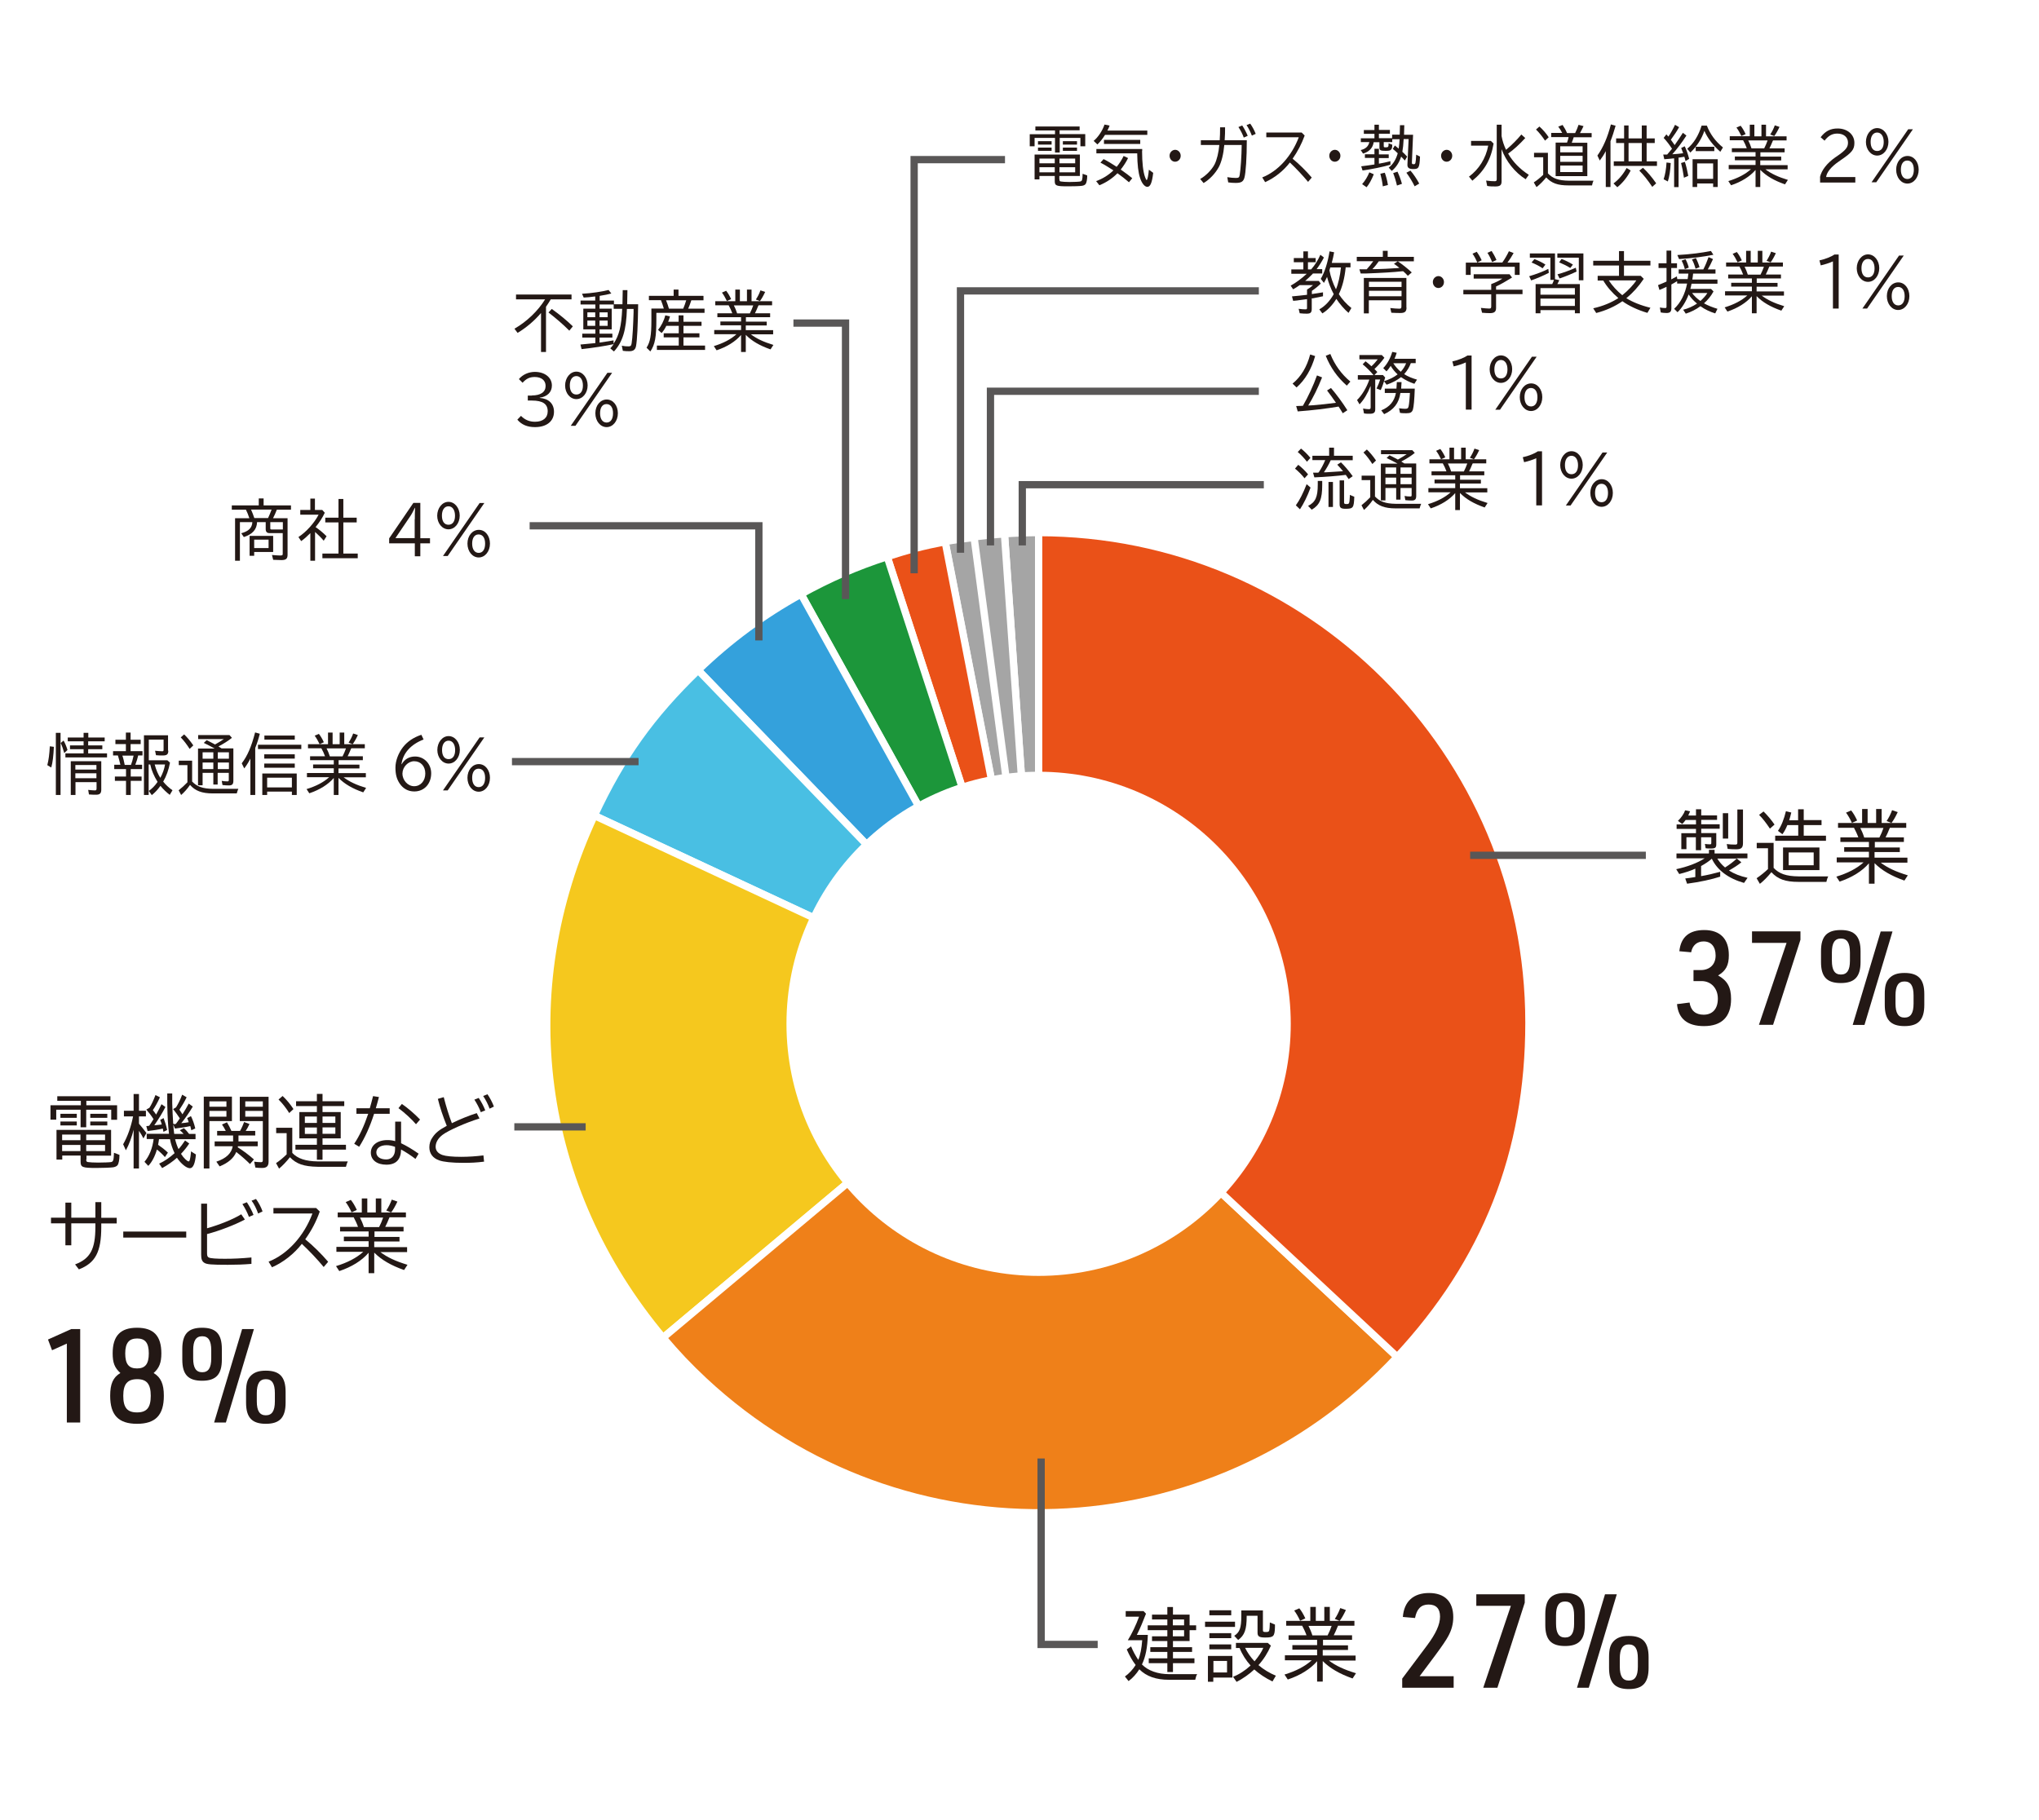 <svg width="1120" height="1000" viewBox="0 0 1120 1000" fill="none" xmlns="http://www.w3.org/2000/svg">
<rect width="1120" height="1000" fill="white"/>
<g clip-path="url(#clip0_112_3)">
<path d="M570.516 561.883L551.747 293.264C557.716 292.832 564.548 292.617 570.516 292.617V561.883Z" fill="#A5A5A5" stroke="white" stroke-width="4" stroke-miterlimit="10"/>
<path d="M570.516 561.883L533.05 295.277C538.947 294.414 545.779 293.695 551.747 293.336L570.516 561.955V561.883Z" fill="#A5A5A5" stroke="white" stroke-width="4" stroke-miterlimit="10"/>
<path d="M570.516 561.883L519.099 297.578C524.924 296.427 529.167 296.068 535.064 295.277L570.516 561.883Z" fill="#A5A5A5" stroke="white" stroke-width="4" stroke-miterlimit="10"/>
<path d="M570.516 561.883L487.314 305.846C498.605 302.179 507.45 299.879 519.171 297.65L570.588 561.955L570.516 561.883Z" fill="#EA5118" stroke="white" stroke-width="4" stroke-miterlimit="10"/>
<path d="M570.516 561.883L439.996 326.41C455.601 317.782 470.343 311.311 487.314 305.846L570.516 561.883Z" fill="#1C963A" stroke="white" stroke-width="4" stroke-miterlimit="10"/>
<path d="M570.516 561.883L383.474 368.184C400.589 351.647 419.142 337.914 439.996 326.41L570.516 561.883Z" fill="#34A1DC" stroke="white" stroke-width="4" stroke-miterlimit="10"/>
<path d="M570.516 561.883L326.448 448.065C341.549 415.71 357.801 392.99 383.474 368.184L570.516 561.883Z" fill="#49BFE3" stroke="white" stroke-width="4" stroke-miterlimit="10"/>
<path d="M570.516 561.883L364.201 734.948C295.382 652.909 281.143 545.131 326.448 448.065L570.516 561.883Z" fill="#F5C81E" stroke="white" stroke-width="4" stroke-miterlimit="10"/>
<path d="M570.516 561.883L767.483 745.517C666.087 854.302 495.656 860.198 386.854 758.819C378.152 750.694 371.896 744.079 364.201 734.948L570.516 561.883Z" fill="#EF8019" stroke="white" stroke-width="4" stroke-miterlimit="10"/>
<path d="M570.516 561.883V292.617C719.23 292.617 839.826 413.194 839.826 561.883C839.826 633.281 816.167 693.317 767.483 745.517L570.516 561.883Z" fill="#EA5118" stroke="white" stroke-width="4" stroke-miterlimit="10"/>
<path d="M570.5 701C646.991 701 709 638.991 709 562.5C709 486.009 646.991 424 570.5 424C494.009 424 432 486.009 432 562.5C432 638.991 494.009 701 570.5 701Z" fill="white"/>
<path d="M956.467 473.806C954.526 475.387 952.368 476.753 949.708 478.263C952.512 480.061 955.748 481.355 959.919 482.29L957.977 485.094C949.348 482.649 943.235 478.048 940.287 471.792C938.777 473.158 936.835 474.453 934.39 475.819V481.355C937.483 480.852 941.51 479.917 944.889 478.982V481.643C940.287 483.153 933.743 484.591 926.696 485.525L925.689 482.649C927.774 482.362 928.134 482.362 931.226 481.858V477.257C928.494 478.479 925.617 479.414 922.381 480.205L920.727 477.544C926.768 476.25 932.377 474.165 936.332 471.577H920.871V468.916H938.705V466.903H941.797V468.916H959.847V471.577H953.878L956.395 473.662L956.467 473.806ZM931.586 444.614H934.462V447.993H943.164V450.438H934.462V452.883H944.602V455.327H934.462V457.7H942.732V463.883C942.732 465.681 942.157 466.184 939.999 466.184C938.633 466.184 937.698 466.184 936.907 466.04L936.476 463.668C937.483 463.811 938.345 463.883 939.208 463.883C939.856 463.883 939.999 463.739 939.999 463.092V460.001H934.39V467.119H931.514V460.001H926.336V466.544H923.532V457.772H931.586V455.399H920.943V452.954H931.586V450.51H925.905C925.329 451.301 924.682 452.092 924.035 452.739L921.662 451.013C923.388 449.359 924.97 447.13 925.617 445.189L928.35 445.764C927.918 446.843 927.702 447.346 927.343 448.065H931.586V444.686V444.614ZM943.307 471.72C944.53 473.662 945.68 475.028 947.55 476.61C949.851 475.172 952.368 473.302 953.95 471.72H943.307ZM949.276 446.771V460.72H946.328V446.771H949.276ZM957.402 444.758V463.236C957.402 465.753 956.467 466.615 953.735 466.615C952.152 466.615 950.427 466.544 948.988 466.4L948.485 463.739C950.139 463.955 951.505 464.027 953.087 464.027C954.094 464.027 954.31 463.811 954.31 462.877V444.758H957.33H957.402Z" fill="#231815"/>
<path d="M974.158 476.753C977.25 480.061 981.205 481.427 987.893 481.499H1004.22C1003.79 482.362 1003.5 483.153 1003.21 484.519H987.893C980.63 484.519 976.531 483.009 973.007 479.198C970.778 481.93 968.548 484.159 966.679 485.597L964.881 482.505C967.038 481.067 969.339 479.198 971.137 477.472V466.04H964.953V463.092H974.23V476.753H974.158ZM972.144 455.183C970.203 452.235 968.189 449.647 966.247 447.706L968.692 445.836C970.778 447.849 972.935 450.438 974.733 453.026L972.216 455.255L972.144 455.183ZM987.677 450.582V444.614H990.769V450.582H1000.55V453.314H990.769V459.138H1002.99V461.942H975.092V459.138H987.749V453.314H981.78C980.917 455.399 980.126 456.909 979.048 458.347L976.603 456.478C978.472 453.817 979.983 449.935 980.989 445.692L983.938 446.411C983.506 448.209 983.219 449.288 982.787 450.654H987.821L987.677 450.582ZM999.399 478.048H979.407V465.609H999.399V478.048ZM982.499 475.387H996.235V468.341H982.499V475.387Z" fill="#231815"/>
<path d="M1029.67 465.609H1043.55V468.125H1029.67V471.217H1047.72V473.949H1033.05C1036.86 476.825 1041.32 478.91 1047.94 480.924L1046.07 483.8C1038.95 481.283 1033.7 478.263 1029.67 474.237V485.525H1026.58V474.309C1022.84 478.695 1017.16 482.146 1010.47 484.375L1008.68 481.643C1014.86 479.773 1019.89 477.185 1023.63 473.806H1008.89V471.073H1026.58V467.982H1012.99V465.465H1026.58V462.589H1010.9V460.073H1020.76C1020.18 458.419 1019.17 456.262 1018.38 454.824H1009.61V452.164H1022.84V444.47H1025.86V452.164H1030.54V444.47H1033.56V452.164H1047.08V454.824H1038.02V455.04L1037.87 455.255C1037.37 456.621 1036.36 458.85 1035.71 460.073H1045.78V462.589H1029.82V465.465L1029.67 465.609ZM1017.23 452.092C1016.23 449.863 1015.08 447.921 1014 446.483L1016.8 445.261C1017.95 446.627 1019.1 448.569 1020.11 450.797L1017.23 452.092ZM1032.33 460.144C1033.27 458.347 1033.92 456.765 1034.56 454.896H1021.84C1022.63 456.406 1023.42 458.275 1023.99 460.144H1032.33ZM1036.29 451.085C1037.51 449.287 1038.52 447.274 1039.31 445.117L1042.4 446.196C1041.11 448.928 1040.03 450.797 1038.95 452.164L1036.29 451.085Z" fill="#231815"/>
<path d="M930.291 532.98H934.175C939.137 532.98 942.373 529.888 942.373 524.999C942.373 520.109 939.928 517.233 935.757 517.233C932.161 517.233 929.644 519.39 928.925 523.201L922.453 522.626C923.244 514.861 927.846 510.978 936.116 510.978C944.889 510.978 949.636 515.867 949.636 524.783C949.636 530.319 948.054 533.339 943.739 535.927C948.845 538.803 950.858 542.398 950.858 548.869C950.858 558.648 945.752 563.753 935.972 563.753C926.912 563.753 921.878 559.726 921.159 551.674L928.062 550.811C928.709 555.197 931.37 557.498 935.757 557.498C940.719 557.498 943.595 554.262 943.595 548.654C943.595 543.046 939.928 539.019 934.606 539.019H930.219V532.98H930.291Z" fill="#231815"/>
<path d="M981.277 518.024H962.364V511.697H988.971V516.299L973.942 563.034H966.175L981.349 518.024H981.277Z" fill="#231815"/>
<path d="M1000.26 522.626C1000.26 514.429 1003.5 510.978 1011.12 510.978C1018.74 510.978 1021.98 514.429 1021.98 522.626V528.522C1021.98 536.646 1018.74 540.098 1011.12 540.098C1003.5 540.098 1000.26 536.718 1000.26 528.522V522.626ZM1016.15 523.345C1016.15 518.024 1014.57 515.652 1011.19 515.652C1007.81 515.652 1006.23 518.024 1006.23 523.345V527.803C1006.23 533.051 1007.81 535.424 1011.19 535.424C1014.57 535.424 1016.15 533.051 1016.15 527.803V523.345ZM1033.05 511.769H1039.53L1024.14 563.106H1017.66L1033.05 511.769ZM1035.28 546.209C1035.28 541.823 1035.93 539.522 1037.66 537.581C1039.6 535.496 1042.11 534.561 1046.14 534.561C1053.76 534.561 1057 538.013 1057 546.209V552.105C1057 560.302 1053.76 563.753 1046.14 563.753C1038.52 563.753 1035.28 560.302 1035.28 552.105V546.209ZM1051.1 546.928C1051.1 541.608 1049.52 539.235 1046.14 539.235C1042.76 539.235 1041.18 541.608 1041.18 546.928V551.386C1041.18 556.707 1042.76 559.079 1046.14 559.079C1049.52 559.079 1051.1 556.707 1051.1 551.386V546.928Z" fill="#231815"/>
<path d="M807.538 469.923H904.044" stroke="#595757" stroke-width="4" stroke-miterlimit="10"/>
<path d="M630.491 898.161C630.275 905.208 629.268 910.313 627.255 914.483C630.635 917.934 636.028 919.803 642.141 919.803H657.602C657.17 920.45 656.883 921.241 656.523 922.895H642.069C635.021 922.895 629.7 921.026 625.817 917.143C624.235 919.66 622.077 922.032 619.92 923.614L617.906 921.098C620.136 919.516 622.293 917.215 623.803 914.77C622.005 912.47 620.351 909.522 618.913 906.214L621.286 904.56C622.365 907.221 623.587 909.45 625.241 911.966C626.32 909.45 627.111 905.567 627.399 901.181H619.488C621.574 897.874 624.091 892.697 625.673 888.239H618.338V885.147H628.118L629.484 886.585C627.974 890.54 626.176 894.854 624.738 897.658L624.45 898.233H630.491V898.161ZM644.298 904.992H654.797V907.58H644.298V911.103H656.092V913.764H644.298V918.653H641.206V913.764H630.994V911.103H641.206V907.58H631.857V904.992H641.206V901.613H632.792V899.024H641.206V895.645H630.419V892.985H641.206V889.749H632.792V887.089H641.206V882.918H644.298V887.089H653.431V892.985H657.026V895.645H653.431V901.613H644.298V904.992ZM650.41 892.985V889.749H644.226V892.985H650.41ZM650.41 899.024V895.645H644.226V899.024H650.41Z" fill="#231815"/>
<path d="M678.384 890.971V893.847H661.916V890.971H678.384ZM676.946 921.673H666.447V923.974H663.498V909.809H676.946V921.673ZM676.299 884.716V887.448H664.289V884.716H676.299ZM676.299 897.298V900.031H664.289V897.298H676.299ZM676.299 903.482V906.142H664.289V903.482H676.299ZM666.519 918.869H673.998V912.541H666.519V918.869ZM698.088 904.129C696.434 908.012 694.061 911.75 691.256 914.842C693.917 917.143 697.369 919.228 700.821 920.666L698.951 923.83C694.996 921.888 691.544 919.588 688.955 917.215C686.366 919.731 682.411 922.464 679.247 924.045L677.306 921.241C680.542 920.019 683.993 917.79 686.942 915.058C684.497 912.398 682.196 908.803 680.901 905.423H678.888V902.619H696.362L698.16 904.201L698.088 904.129ZM693.701 884.716V895.573C693.701 896.508 693.989 896.651 695.283 896.651C696.578 896.651 696.937 896.508 697.153 895.86C697.369 895.07 697.441 893.775 697.513 891.403L700.317 892.553V893.272V893.919C700.173 899.024 699.598 899.671 694.996 899.671C691.688 899.671 690.753 899.096 690.753 897.011V887.736H684.784V888.095C684.784 895.285 683.634 898.449 680.11 901.037L677.953 898.736C680.973 896.795 681.836 894.351 681.836 887.951V884.788H693.773L693.701 884.716ZM683.921 905.351C685.144 907.868 687.014 910.6 689.099 912.757C691.4 910.025 693.126 907.365 693.917 905.351H683.85H683.921Z" fill="#231815"/>
<path d="M726.565 903.985H740.444V906.502H726.565V909.594H744.615V912.326H729.945C733.756 915.202 738.215 917.287 744.831 919.3L742.961 922.176C735.842 919.66 730.592 916.64 726.565 912.613V923.902H723.473V912.685C719.734 917.071 714.053 920.522 707.365 922.751L705.567 920.019C711.751 918.15 716.785 915.561 720.525 912.182H705.783V909.45H723.473V906.358H709.882V903.842H723.473V900.965H707.796V898.449H717.648C717.073 896.795 716.066 894.638 715.275 893.2H706.502V890.54H719.734V882.847H722.754V890.54H727.428V882.847H730.448V890.54H743.968V893.2H734.907V893.416L734.763 893.632C734.26 894.998 733.253 897.227 732.606 898.449H742.673V900.965H726.709V903.842L726.565 903.985ZM714.124 890.468C713.118 888.239 711.967 886.298 710.888 884.86L713.693 883.638C714.844 885.004 715.994 886.945 717.001 889.174L714.124 890.468ZM729.226 898.521C730.161 896.723 730.808 895.142 731.455 893.272H718.727C719.518 894.782 720.309 896.651 720.884 898.521H729.226ZM733.181 889.461C734.404 887.664 735.41 885.651 736.201 883.494L739.294 884.572C737.999 887.304 736.921 889.174 735.842 890.54L733.181 889.461Z" fill="#231815"/>
<path d="M770.216 922.248L783.735 904.201C788.697 897.586 790.998 892.553 790.998 888.167C790.998 883.781 788.841 881.552 784.67 881.552C780.499 881.552 778.198 884.069 777.263 888.958L770.575 888.383C771.222 879.899 776.328 875.225 784.958 875.225C793.587 875.225 798.261 879.97 798.261 888.455C798.261 892.122 797.398 895.501 795.457 899.024C794.354 901.085 792.029 904.512 788.481 909.306L779.78 920.954H798.477V927.281H770.216V922.248Z" fill="#231815"/>
<path d="M829.831 882.271H810.918V875.944H837.525V880.546L822.496 927.281H814.729L829.902 882.271H829.831Z" fill="#231815"/>
<path d="M848.815 886.873C848.815 878.676 852.051 875.225 859.674 875.225C867.297 875.225 870.533 878.676 870.533 886.873V892.769C870.533 900.893 867.297 904.345 859.674 904.345C852.051 904.345 848.815 900.965 848.815 892.769V886.873ZM864.636 887.592C864.636 882.271 863.054 879.899 859.674 879.899C856.294 879.899 854.712 882.271 854.712 887.592V892.05C854.712 897.298 856.294 899.671 859.674 899.671C863.054 899.671 864.636 897.298 864.636 892.05V887.592ZM881.607 875.944H888.079L872.69 927.281H866.218L881.607 875.944ZM883.836 910.456C883.836 906.07 884.484 903.77 886.209 901.828C888.151 899.743 890.668 898.808 894.695 898.808C902.318 898.808 905.554 902.26 905.554 910.456V916.352C905.554 924.549 902.318 928 894.695 928C887.072 928 883.836 924.549 883.836 916.352V910.456ZM899.657 911.175C899.657 905.855 898.075 903.482 894.695 903.482C891.315 903.482 889.733 905.855 889.733 911.175V915.633C889.733 920.954 891.315 923.326 894.695 923.326C898.075 923.326 899.657 920.954 899.657 915.633V911.175Z" fill="#231815"/>
<path d="M571.883 801.312V903.482H602.949" stroke="#595757" stroke-width="4" stroke-miterlimit="10"/>
<path d="M44.409 604.808H31.465V602.291H60.661V604.808H47.43V607.253H64.329V615.233H61.093V609.697H47.358V619.332H44.266V609.697H30.89V615.162H27.726V607.253H44.409V604.808ZM47.358 637.091C47.358 638.026 47.574 638.313 48.293 638.457C49.012 638.601 51.672 638.745 53.902 638.745C56.634 638.745 60.374 638.601 61.021 638.457C62.244 638.17 62.459 637.451 62.603 633.352L65.623 634.503C65.623 637.163 65.192 639.392 64.545 640.183C64.113 640.758 63.322 641.118 62.172 641.333C60.59 641.549 56.203 641.693 53.039 641.693C45.2 641.693 44.266 641.333 44.266 638.17V634.862H34.198V637.091H31.034V620.77H61.021V634.934H47.502V637.019L47.358 637.091ZM42.18 611.926V614.155H33.191V611.926H42.252H42.18ZM42.18 616.168V618.325H33.191V616.168H42.252H42.18ZM34.126 623.358V626.45H44.194V623.358H34.126ZM34.126 629.038V632.418H44.194V629.038H34.126ZM47.358 626.45H57.713V623.358H47.358V626.45ZM47.358 632.418H57.713V629.038H47.358V632.418ZM58.936 611.926V614.155H49.587V611.926H58.936ZM58.936 616.168V618.325H49.587V616.168H58.936Z" fill="#231815"/>
<path d="M73.534 620.195C72.383 624.796 70.873 628.895 69.147 631.986L67.637 628.679C70.082 624.437 71.952 619.116 73.102 613.364H68.068V610.272H73.39V601.069H76.338V610.272H80.15V613.364H76.338V617.391C77.633 618.829 79.071 620.698 80.437 622.496L78.783 625.443C77.92 623.79 77.489 622.999 76.338 621.273V641.981H73.39V620.123L73.534 620.195ZM95.395 617.606H96.042L96.617 617.462C97.121 616.815 97.912 615.737 98.775 614.443C97.624 612.645 96.402 611.063 95.107 609.338L96.689 608.403C97.768 606.677 99.134 604.017 100.069 601.429L102.514 602.867C101.292 605.383 99.925 607.684 98.559 609.697C99.062 610.488 99.853 611.567 100.213 612.214L100.357 611.998C101.579 610.129 102.586 608.331 103.665 606.318L105.894 607.972C104.168 610.92 101.723 614.515 99.566 617.103C101.364 616.959 102.227 616.815 103.377 616.6H103.665C103.377 615.593 103.161 615.162 102.802 614.299L104.887 613.22C105.822 615.09 106.685 617.462 107.26 619.979L105.103 620.986C104.887 620.195 104.815 619.835 104.528 618.685C102.37 619.188 99.134 619.691 96.114 620.051L95.179 617.822C95.323 619.907 95.467 621.273 95.683 622.999H100.86C100.285 622.28 99.494 621.561 98.775 620.986L101.004 619.835C102.083 620.77 103.089 621.92 103.881 622.999H107.404V625.875H96.186C96.689 627.96 97.265 629.614 98.056 631.339C99.206 630.117 100.573 628.248 101.651 626.594L103.952 628.248C102.658 630.261 101.004 632.274 99.422 633.928C100.788 636.157 102.802 638.098 103.665 638.098C104.168 638.098 104.528 636.804 104.887 633.281V632.562L107.62 634.287C107.188 639.176 106.11 641.837 104.312 641.837C102.442 641.837 99.422 639.392 97.193 636.085C94.891 638.17 92.087 640.111 89.067 641.765L87.413 639.32C90.433 637.954 93.166 636.013 95.898 633.568C94.82 631.339 93.813 628.463 93.381 625.875H87.341C87.197 626.881 87.053 628.032 86.837 628.967C88.923 630.405 90.505 631.627 92.231 633.281L90.577 635.725C89.354 634.287 87.916 632.921 86.19 631.555C85.183 635.15 83.458 638.529 81.444 640.542L79.359 638.314C82.019 635.15 83.745 630.908 84.392 625.803H80.581V622.927H92.806V622.639C92.303 618.685 92.015 614.083 91.871 606.174V600.782H94.604V606.174C94.748 610.057 94.891 614.083 95.107 616.815V617.391H95.611L95.395 617.606ZM81.876 618.613C82.379 617.894 83.745 615.881 84.32 614.874C83.026 612.789 81.804 611.279 80.365 609.625L82.091 608.619C83.242 606.821 84.249 604.664 85.399 601.644L87.844 602.867C86.622 605.599 85.327 607.9 83.961 609.913C84.752 610.92 85.04 611.279 85.759 612.358C87.053 609.985 87.772 608.619 88.707 606.677L90.865 608.187C89.282 611.351 87.125 614.802 84.752 618.253L86.262 618.11C87.772 617.966 88.132 617.894 88.851 617.822C88.635 616.887 88.348 616.096 87.988 615.306L89.858 614.299C90.577 616.168 91.368 618.613 91.799 620.842L89.786 621.848C89.642 620.986 89.57 620.842 89.426 620.051C87.556 620.554 84.177 621.058 81.085 621.417L80.365 618.685C81.085 618.685 81.228 618.613 81.66 618.541H81.947L81.876 618.613Z" fill="#231815"/>
<path d="M127.324 615.953H115.027V641.98H111.935V602.507H127.396V615.881L127.324 615.953ZM115.027 608.043H124.375V605.096H115.027V608.043ZM115.027 613.508H124.375V610.344H115.027V613.508ZM119.27 623.862V621.345H124.016C123.297 619.907 122.65 618.829 121.93 617.822L124.663 616.6C125.526 617.966 126.389 619.691 127.108 621.345H131.854C132.861 619.548 133.58 617.894 134.084 616.456L137.032 617.534C136.457 618.9 135.666 620.267 134.946 621.345H140.196V623.862H130.991V627.097H141.562V629.757H130.704C130.704 629.757 130.704 630.117 130.56 630.333C133.58 632.202 136.744 634.575 139.477 637.019L137.32 639.536C135.234 637.451 132.573 635.078 129.769 632.921C128.402 636.3 125.382 638.889 120.636 640.83L118.838 638.242C124.232 636.444 127.18 633.64 127.827 629.757H117.903V627.097H128.043V623.862H119.27ZM147.531 638.17C147.531 640.686 146.524 641.693 143.935 641.693C142.713 641.693 141.203 641.621 140.268 641.477L139.621 638.242C140.699 638.385 142.281 638.529 143.288 638.529C144.079 638.529 144.367 638.242 144.367 637.451V615.953H131.71V602.579H147.531V638.17ZM134.731 608.043H144.367V605.096H134.731V608.043ZM134.731 613.508H144.367V610.344H134.731V613.508Z" fill="#231815"/>
<path d="M160.547 633.424C163.424 636.516 167.882 638.026 174.498 638.098H191.038C190.606 638.961 190.39 639.68 190.031 641.046H174.498C166.803 640.902 162.776 639.464 159.253 635.797C157.455 638.098 155.082 640.614 153.284 642.052L151.63 639.032C153.428 637.882 155.729 635.941 157.311 634.359L157.455 634.215V622.567H151.702V619.619H160.547V633.496V633.424ZM158.893 611.566C157.095 608.69 155.01 606.03 152.996 604.089L155.226 602.148C157.383 604.161 159.54 606.749 161.194 609.338L158.821 611.566H158.893ZM174.066 607.684H162.632V605.024H174.066V600.997H177.159V605.024H189.096V607.684H177.159V610.991H187.154V625.443H177.159V628.966H190.031V631.627H177.159V637.163H174.066V631.627H162.273V628.966H174.066V625.443H164.43V610.991H174.066V607.684ZM167.451 613.436V616.959H174.066V613.436H167.451ZM167.451 619.476V622.999H174.066V619.476H167.451ZM177.159 616.959H184.206V613.436H177.159V616.959ZM177.159 622.927H184.206V619.404H177.159V622.927Z" fill="#231815"/>
<path d="M203.119 608.906C203.766 606.677 204.269 604.808 204.917 602.22L208.153 602.723C207.649 604.736 207.002 606.965 206.427 608.906H214.049V611.926H205.492C203.119 619.26 200.386 625.228 197.294 630.045L194.561 628.391C197.51 624.005 200.027 618.541 202.256 611.926H195.784V608.906H203.191H203.119ZM220.306 616.24V628.104C223.182 629.47 226.634 631.483 229.942 633.856L228.216 636.732C225.699 634.79 222.823 632.921 220.306 631.555C220.234 637.091 217.501 639.895 212.252 639.895C207.002 639.895 203.694 637.307 203.694 633.28C203.694 629.254 207.29 626.378 212.827 626.378C214.193 626.378 215.488 626.522 217.07 626.953V616.24H220.306ZM217.07 630.117C215.416 629.542 213.906 629.182 212.324 629.182C208.944 629.182 206.714 630.764 206.714 633.137C206.714 635.509 208.872 637.019 212.18 637.019C215.128 637.019 216.998 634.862 216.998 631.483V630.117H217.07ZM228.576 617.75C226.059 614.802 222.104 611.207 218.868 608.834L220.737 606.534C223.686 608.475 227.928 612.142 230.733 615.09L228.504 617.678L228.576 617.75Z" fill="#231815"/>
<path d="M265.754 638.242C261.727 638.745 258.707 638.889 254.536 638.889C248.279 638.889 243.605 638.385 241.232 637.523C237.708 636.3 235.839 633.712 235.839 630.333C235.839 628.319 236.414 626.45 237.637 624.796C239.29 622.352 241.16 620.842 245.403 618.541C243.389 613.58 241.592 608.259 240.513 603.729L243.749 602.795C244.972 607.684 246.697 613.22 248.208 617.103C252.378 615.018 257.556 612.933 261.871 611.567L263.381 614.515C256.046 616.743 246.338 621.057 243.174 623.43C240.657 625.3 239.29 627.672 239.29 630.045C239.29 632.13 240.585 633.712 243.03 634.575C244.9 635.222 248.495 635.581 253.241 635.581C257.412 635.581 261.583 635.294 265.538 634.79L265.898 638.242H265.754ZM264.1 611.063C263.309 608.834 261.943 606.246 260.576 604.161L262.949 603.226C264.244 605.096 265.754 607.9 266.545 610.057L264.1 611.063ZM268.918 609.122C268.127 606.821 266.761 604.161 265.395 602.148L267.768 601.213C269.062 603.082 270.5 605.743 271.291 607.972L268.918 609.122Z" fill="#231815"/>
<path d="M55.628 660.531V669.087H64.113V672.179H55.628V674.12C55.628 687.781 52.464 693.892 43.331 697.416L41.245 694.683C49.587 691.52 52.392 686.343 52.392 674.12V672.107H39.16V684.186H35.924V672.107H28.014V669.015H35.924V660.746H39.16V669.015H52.392V660.459H55.628V660.531Z" fill="#231815"/>
<path d="M102.298 676.636V679.944H67.709V676.636H102.298Z" fill="#231815"/>
<path d="M113.732 661.322V674.839C120.636 672.898 128.402 669.734 132.501 667.146L134.515 670.022C129.193 672.898 120.276 676.349 113.732 678.002V688.644C113.732 690.01 114.02 690.657 114.811 690.945C115.746 691.376 118.838 691.592 123.512 691.592C128.402 691.592 132.573 691.376 138.111 690.873V694.396C133.652 694.755 130.056 694.899 125.095 694.899C116.106 694.899 113.445 694.683 112.15 693.749C110.928 692.958 110.496 691.664 110.496 689.363V661.322H113.804H113.732ZM136.744 668.584C135.953 666.427 134.587 663.694 133.149 661.537L135.594 660.531C136.96 662.616 138.398 665.204 139.261 667.505L136.744 668.584ZM141.778 666.714C140.915 664.198 139.549 661.465 138.182 659.668L140.627 658.733C141.994 660.603 143.36 663.119 144.223 665.564L141.778 666.714Z" fill="#231815"/>
<path d="M173.635 663.694L175.649 665.636C173.707 671.1 171.118 676.061 167.666 680.879C171.909 684.33 176.511 688.859 180.251 693.245L177.806 696.121C174.57 692.167 169.752 687.062 165.797 683.395C161.554 688.859 155.657 693.533 149.401 696.265L147.531 693.173C157.886 689.147 167.019 679.081 171.621 666.714H150.192V663.694H173.635Z" fill="#231815"/>
<path d="M205.564 679.584H219.443V682.101H205.564V685.192H223.614V687.925H208.944C212.755 690.801 217.214 692.886 223.829 694.899L221.96 697.775C214.84 695.259 209.591 692.239 205.564 688.212V699.501H202.472V688.284C198.732 692.67 193.051 696.121 186.363 698.35L184.566 695.618C190.75 693.749 195.784 691.16 199.523 687.781H184.781V685.049H202.472V681.957H188.88V679.441H202.472V676.564H186.795V674.048H196.647C196.071 672.394 195.065 670.237 194.274 668.799H185.5V666.139H198.732V658.446H201.753V666.139H206.427V658.446H209.447V666.139H222.967V668.799H213.906V669.015L213.762 669.231C213.258 670.597 212.252 672.826 211.604 674.048H221.672V676.564H205.708V679.441L205.564 679.584ZM193.123 666.067C192.116 663.838 190.966 661.897 189.887 660.459L192.692 659.237C193.842 660.603 194.993 662.544 196 664.773L193.123 666.067ZM208.225 674.192C209.159 672.394 209.807 670.812 210.454 668.943H197.725C198.516 670.453 199.308 672.322 199.883 674.192H208.225ZM212.18 665.06C213.402 663.263 214.409 661.25 215.2 659.093L218.292 660.171C216.998 662.903 215.919 664.773 214.84 666.139L212.18 665.06Z" fill="#231815"/>
<path d="M36.715 738.183L28.589 741.85L26.36 735.954L39.16 730.202H44.05V781.539H36.715V738.183Z" fill="#231815"/>
<path d="M61.884 743.576C61.884 733.941 66.127 729.483 75.26 729.483C84.392 729.483 88.635 733.941 88.635 743.576C88.635 748.68 87.485 751.628 84.392 754.361C88.348 756.733 90.001 760.328 90.001 766.871C90.001 777.512 85.399 782.258 75.26 782.258C65.12 782.258 60.518 777.512 60.518 766.871C60.518 760.328 62.1 756.733 66.127 754.361C62.963 751.485 61.884 748.752 61.884 743.576ZM67.709 766.871C67.709 773.342 69.866 776.003 75.26 776.003C80.653 776.003 82.81 773.342 82.81 766.871C82.81 760.4 80.581 757.74 75.403 757.74C70.01 757.74 67.709 760.4 67.709 766.871ZM68.787 743.576C68.787 749.399 70.729 751.844 75.26 751.844C79.79 751.844 81.732 749.399 81.732 743.576C81.732 737.752 79.718 735.379 75.332 735.379C70.945 735.379 68.787 737.752 68.787 743.576Z" fill="#231815"/>
<path d="M100.141 741.131C100.141 732.934 103.377 729.483 111 729.483C118.622 729.483 121.858 732.934 121.858 741.131V747.027C121.858 755.152 118.622 758.603 111 758.603C103.377 758.603 100.141 755.223 100.141 747.027V741.131ZM116.034 741.85C116.034 736.529 114.452 734.157 111.072 734.157C107.692 734.157 106.11 736.529 106.11 741.85V746.308C106.11 751.556 107.692 753.929 111.072 753.929C114.452 753.929 116.034 751.556 116.034 746.308V741.85ZM133.005 730.202H139.477L124.088 781.539H117.616L133.005 730.202ZM135.162 764.714C135.162 760.328 135.809 758.028 137.535 756.086C139.477 754.001 141.994 753.066 146.021 753.066C153.644 753.066 156.88 756.518 156.88 764.714V770.61C156.88 778.807 153.644 782.258 146.021 782.258C138.398 782.258 135.162 778.807 135.162 770.61V764.714ZM150.983 765.433C150.983 760.113 149.401 757.74 146.021 757.74C142.641 757.74 141.059 760.113 141.059 765.433V769.891C141.059 775.212 142.641 777.584 146.021 777.584C149.401 777.584 150.983 775.212 150.983 769.891V765.433Z" fill="#231815"/>
<path d="M282.51 619.116H321.701" stroke="#595757" stroke-width="4" stroke-miterlimit="10"/>
<path d="M26 420.312C26.719 417.579 27.151 414.344 27.366 410.03L29.596 410.318C29.38 415.135 28.948 418.946 28.157 421.678L26 420.384V420.312ZM33.263 402.624V436.777H30.674V402.624H33.263ZM35.277 413.697C34.701 411.612 34.054 409.742 33.335 408.232L34.917 406.866C35.78 408.376 36.571 410.318 37.074 412.043L35.277 413.769V413.697ZM57.497 405.213V407.298H48.437V409.527H56.203V411.612H48.437V413.913H58.792V416.141H35.924V413.913H45.92V411.612H38.441V409.527H45.92V407.298H37.218V405.213H45.92V402.624H48.508V405.213H57.569H57.497ZM55.628 433.901C55.628 435.842 54.837 436.633 52.823 436.633C51.888 436.633 50.45 436.633 48.868 436.489L48.437 433.973C49.731 434.117 51.097 434.26 52.104 434.26C52.823 434.26 53.039 434.045 53.039 433.182V429.731H41.461V436.777H38.872V418.227H55.628V433.901ZM41.389 422.828H52.967V420.312H41.389V422.828ZM41.389 427.574H52.967V424.841H41.389V427.574Z" fill="#231815"/>
<path d="M71.808 426.639H77.776V429.012H71.808V436.777H69.219V429.012H63.106V426.639H69.219V422.541H62.747V420.168H66.127C65.695 418.37 65.192 416.357 64.76 415.063H62.1V412.69H69.147V408.808H63.394V406.435H69.147V402.48H71.736V406.435H77.273V408.808H71.736V412.69H78.28V415.063H75.907C75.475 416.86 75.116 418.155 74.325 420.168H78.064V422.541H71.808V426.639ZM67.206 415.135C67.709 416.501 68.14 418.37 68.5 420.24H71.952C72.527 418.73 72.886 417.364 73.39 415.135H67.134H67.206ZM92.447 412.403C92.447 414.416 91.727 415.063 89.426 415.063C88.348 415.063 86.837 415.063 85.687 414.919L85.183 412.475C86.622 412.618 88.419 412.762 89.139 412.762C89.714 412.762 89.858 412.546 89.858 411.971V406.363H81.732V417.723H91.943L93.381 419.017C92.662 422.9 91.368 426.495 89.642 429.443C90.936 431.097 92.878 432.894 94.748 434.188L93.238 436.705C91.44 435.339 89.57 433.541 88.132 431.744C86.766 433.685 85.255 435.339 83.386 436.849L81.732 434.548C83.458 433.326 85.04 431.816 86.55 429.587C84.608 426.423 83.242 423.331 82.523 420.024H81.66V436.777H79.071V403.99H92.303V412.475L92.447 412.403ZM84.968 420.024C85.759 422.972 86.766 425.345 88.06 427.358C89.354 425.057 90.289 422.397 90.649 420.024H84.968Z" fill="#231815"/>
<path d="M105.463 429.299C108.051 432.103 111.287 433.326 116.897 433.398H130.919C130.56 434.117 130.344 434.836 130.056 435.914H116.897C110.856 435.914 107.188 434.476 104.384 431.241C102.802 433.541 101.076 435.411 99.494 436.777L98.128 434.188C99.71 432.966 101.364 431.456 102.946 429.803V420.384H98.2V417.939H105.535V429.155L105.463 429.299ZM104.168 411.468C102.658 409.095 101.004 406.866 99.278 405.141L101.148 403.487C102.802 405.069 104.456 407.01 106.182 409.527L104.168 411.468ZM128.187 411.252V428.94C128.187 430.881 127.54 431.528 125.67 431.528C124.663 431.528 123.441 431.456 122.218 431.312L121.787 429.012C122.865 429.227 123.872 429.299 124.879 429.299C125.598 429.299 125.67 429.155 125.67 428.436V424.626H119.557V431.025H117.184V424.626H111.287V431.456H108.771V411.252H117.903C116.034 410.174 114.02 409.167 111.935 408.161L113.517 406.651C115.458 407.585 116.321 408.089 118.119 409.023C119.701 408.161 121.93 406.794 122.937 406.075H108.842V403.846H126.029L127.396 405.356C125.598 406.866 122.793 408.664 119.989 410.102L120.42 410.389C121.211 410.821 121.283 410.893 121.715 411.18H128.115L128.187 411.252ZM111.287 416.86H117.184V413.337H111.287V416.86ZM111.287 422.541H117.184V418.946H111.287V422.541ZM119.629 416.86H125.742V413.337H119.629V416.86ZM125.742 418.946H119.629V422.541H125.742V418.946Z" fill="#231815"/>
<path d="M140.124 436.777H137.535V416.789C136.457 418.874 135.378 420.599 134.155 422.181L132.789 419.377C135.881 415.351 138.111 410.246 140.124 402.408L142.713 403.127C141.994 406.003 141.203 408.448 140.196 410.965V436.705L140.124 436.777ZM165.509 409.167V411.54H141.706V409.167H165.509ZM162.992 436.777H160.331V434.907H146.74V436.777H144.079V424.985H162.992V436.777ZM161.913 414.416V416.789H145.158V414.416H161.913ZM161.913 419.521V421.822H145.158V419.521H161.913ZM161.913 404.134V406.363H145.23V404.134H161.913ZM146.74 432.607H160.331V427.286H146.74V432.607Z" fill="#231815"/>
<path d="M185.932 420.096H197.438V422.181H185.932V424.77H200.962V427.07H188.737C191.901 429.443 195.64 431.241 201.105 432.894L199.523 435.339C193.555 433.254 189.24 430.737 185.932 427.358V436.777H183.343V427.43C180.179 431.097 175.505 433.973 169.896 435.842L168.385 433.541C173.563 431.96 177.734 429.803 180.826 426.998H168.601V424.698H183.343V422.109H171.981V420.024H183.343V417.651H170.327V415.494H178.525C178.022 414.056 177.231 412.331 176.511 411.108H169.176V408.88H180.179V402.48H182.696V408.88H186.579V402.48H189.096V408.88H200.386V411.108H192.907V411.324L192.764 411.468C192.332 412.618 191.469 414.488 190.966 415.494H199.308V417.651H186.004V420.024L185.932 420.096ZM175.577 408.88C174.714 407.082 173.779 405.428 172.844 404.206L175.145 403.199C176.08 404.35 177.087 406.004 177.878 407.801L175.505 408.88H175.577ZM188.161 415.566C188.952 414.056 189.456 412.762 190.031 411.18H179.388C180.035 412.403 180.682 413.984 181.186 415.566H188.089H188.161ZM191.469 408.017C192.476 406.507 193.339 404.853 193.986 402.984L196.575 403.847C195.496 406.147 194.561 407.729 193.698 408.88L191.469 408.017Z" fill="#231815"/>
<path d="M220.665 419.88C222.175 417.148 224.764 415.638 228 415.638C232.962 415.638 236.846 419.665 236.846 424.841C236.846 430.737 232.962 434.836 227.569 434.836C224.189 434.836 221.456 433.326 219.515 430.45C217.861 427.933 217.214 425.417 217.214 421.678C217.214 417.939 218.868 413.697 221.384 410.461C223.829 407.37 227.137 405.141 231.452 403.703L232.675 406.291C225.699 408.951 221.313 413.769 220.522 419.88H220.665ZM221.025 424.841C221.025 428.652 223.973 431.96 227.497 431.96C231.021 431.96 233.609 429.012 233.609 424.985C233.609 420.959 231.093 418.227 227.497 418.227C224.189 418.227 221.097 421.39 221.097 424.841H221.025Z" fill="#231815"/>
<path d="M252.594 411.971C252.594 416.213 249.862 419.521 246.41 419.521C242.958 419.521 240.225 416.213 240.225 412.043C240.225 407.873 242.958 404.422 246.41 404.422C249.862 404.422 252.594 407.801 252.594 411.971ZM242.814 412.043C242.814 415.207 244.109 417.076 246.41 417.076C248.711 417.076 250.005 415.207 250.005 412.115C250.005 409.023 248.639 406.938 246.41 406.938C244.18 406.938 242.814 408.951 242.814 412.043ZM266.042 405.141L245.906 434.26H243.318L263.453 405.141H266.042ZM269.134 427.358C269.134 431.672 266.401 434.979 262.949 434.979C259.498 434.979 256.765 431.672 256.765 427.358C256.765 423.044 259.498 419.808 263.021 419.808C266.545 419.808 269.134 423.116 269.134 427.358ZM259.354 427.358C259.354 430.522 260.72 432.463 262.949 432.463C265.179 432.463 266.473 430.522 266.473 427.358C266.473 424.194 265.107 422.325 262.878 422.325C260.648 422.325 259.354 424.266 259.354 427.358Z" fill="#231815"/>
<path d="M281.215 418.442H350.754" stroke="#595757" stroke-width="4" stroke-miterlimit="10"/>
<path d="M148.034 292.904C146.668 292.904 145.949 292.185 145.949 290.747V286.865H141.203C141.059 290.891 138.758 293.479 133.94 295.061L132.501 292.976C136.529 291.898 138.47 290.028 138.614 286.865H131.782V308.075H129.122V284.708H136.96C136.313 282.766 135.881 281.616 135.09 280.034H127.324V277.661H142.138V273.851H144.798V277.661H159.828V280.034H152.061C151.486 281.544 150.767 283.198 149.976 284.708H157.958V304.768C157.958 306.997 157.095 307.716 154.578 307.716C153.356 307.716 151.27 307.644 150.048 307.572L149.401 304.912C151.199 305.055 152.781 305.199 153.787 305.199C155.082 305.199 155.297 305.055 155.297 304.265V292.904H147.962H148.034ZM150.048 303.258H139.621V305.343H137.104V294.414H150.048V303.33V303.258ZM137.895 279.962C138.542 281.328 139.261 283.342 139.693 284.636H147.243C147.819 283.413 148.682 281.4 149.185 279.962H137.895ZM139.621 301.101H147.531V296.499H139.621V301.101ZM155.297 286.865H148.466V290.316C148.466 290.675 148.61 290.891 149.041 290.891H155.369V286.865H155.297Z" fill="#231815"/>
<path d="M178.453 281.616C177.015 284.636 175.649 286.721 173.347 289.597C175.433 291.035 177.303 292.545 179.388 294.63L177.806 297.075C176.224 295.205 174.858 293.911 173.06 292.257V308.075H170.471V292.904C168.673 294.702 167.091 296.14 165.437 297.29L163.927 295.061C168.17 292.329 172.7 287.296 175.001 282.766H164.934V280.178H170.471V273.923H172.988V280.178H177.015L178.381 281.688L178.453 281.616ZM185.932 274.138H188.593V284.42H195.928V287.008H188.593V304.121H196.503V306.709H177.087V304.121H185.932V287.008H178.669V284.42H185.932V274.138Z" fill="#231815"/>
<path d="M230.877 276.223V295.708H236.198V298.513H230.877V305.631H227.857V298.513H213.762V295.78L227.065 276.295H230.805L230.877 276.223ZM227.857 285.283C227.857 283.629 227.857 280.825 228 279.028H227.857C226.922 280.969 226.059 282.623 225.34 283.629L217.214 295.636H227.785V285.283H227.857Z" fill="#231815"/>
<path d="M252.522 283.27C252.522 287.512 249.79 290.819 246.338 290.819C242.886 290.819 240.153 287.512 240.153 283.342C240.153 279.171 242.886 275.72 246.338 275.72C249.79 275.72 252.522 279.099 252.522 283.27ZM242.742 283.27C242.742 286.433 244.037 288.303 246.338 288.303C248.639 288.303 249.933 286.433 249.933 283.342C249.933 280.25 248.567 278.165 246.338 278.165C244.109 278.165 242.742 280.178 242.742 283.27ZM266.042 276.367L245.906 305.487H243.318L263.453 276.367H266.042ZM269.134 298.656C269.134 302.97 266.401 306.278 262.95 306.278C259.498 306.278 256.765 302.97 256.765 298.656C256.765 294.342 259.498 291.107 263.021 291.107C266.545 291.107 269.134 294.414 269.134 298.656ZM259.354 298.656C259.354 301.82 260.72 303.761 262.95 303.761C265.179 303.761 266.473 301.82 266.473 298.656C266.473 295.493 265.107 293.623 262.878 293.623C260.648 293.623 259.354 295.565 259.354 298.656Z" fill="#231815"/>
<path d="M290.923 288.878H416.841V351.863" stroke="#595757" stroke-width="4" stroke-miterlimit="10"/>
<path d="M720.309 147.881C722.322 145.58 724.048 142.776 725.271 139.972L727.212 141.482C726.062 143.711 724.695 145.868 723.185 147.881H726.278V150.254H721.172L720.956 150.542C720.021 151.548 718.151 153.274 716.929 154.352H724.408L725.486 155.79C724.264 157.085 722.466 158.523 720.596 159.817V161.542H720.884L721.172 161.47C722.97 161.183 724.264 161.039 726.709 160.608V162.765C724.695 163.196 723.401 163.484 721.1 163.915H720.525V169.667C720.525 171.68 719.877 172.327 717.864 172.327C716.641 172.327 715.922 172.327 713.909 172.112L713.333 169.667C714.844 169.883 716.21 169.955 717.145 169.955C717.792 169.955 717.936 169.739 717.936 169.092V164.346L715.778 164.634C715.059 164.706 714.34 164.85 713.621 164.922C712.902 165.065 712.111 165.137 710.313 165.281L709.666 162.837C712.614 162.549 714.987 162.333 717.936 161.974V159.098C718.943 158.523 720.021 157.732 721.244 156.653H713.909C712.399 157.732 711.536 158.235 710.313 158.954L708.947 156.941C711.679 155.431 714.987 153.058 717.792 150.398H709.306V148.025H715.922V144.071H710.673V141.77H715.922V138.103H718.439V141.77H722.682V144.071H718.439V148.025H720.093L720.309 147.881ZM724.695 169.955C727.788 168.229 730.448 165.425 732.606 161.614C730.952 158.523 729.729 155.287 728.938 152.123C728.147 153.777 727.932 154.209 727.212 155.431L725.486 153.202C727.572 149.679 729.37 144.142 730.305 138.103L732.822 138.606C732.462 140.763 732.102 142.201 731.527 144.43H741.81V146.875H739.15V147.162C738.574 152.771 737.352 157.588 735.41 161.614C737.136 164.346 739.581 167.079 742.314 169.236L740.732 171.896C738.574 170.098 735.698 166.791 734.044 164.203C732.03 167.51 729.082 170.602 726.349 172.184L724.624 169.883L724.695 169.955ZM730.736 146.875C730.376 148.025 730.377 148.097 730.233 148.528C731.024 152.411 732.102 155.503 733.828 158.954C735.123 155.934 736.129 151.333 736.561 146.947H730.736V146.875Z" fill="#231815"/>
<path d="M776.616 141.195V143.567H757.343C756.48 144.79 755.258 146.443 754.107 147.594L753.82 147.881C753.82 147.881 754.035 147.881 754.323 147.881C757.559 147.881 764.966 147.522 767.411 147.306L768.705 147.162L768.49 147.018C767.699 146.371 766.548 145.509 765.685 144.933L767.771 143.567C770.072 145.077 773.092 147.45 775.465 149.679L773.308 151.548C772.589 150.757 771.87 149.966 770.935 149.175L770.791 149.032H770.359H770.216C765.901 149.535 758.494 149.966 750.44 150.254H747.42L746.7 147.953H748.642H749.289H750.727C751.878 146.731 753.316 144.933 754.323 143.495H745.262V141.123H759.573V137.815H762.233V141.123H776.76L776.616 141.195ZM772.589 168.948C772.589 171.105 771.726 171.968 769.281 171.968C768.058 171.968 766.62 171.968 764.247 171.824L763.672 169.236C765.469 169.451 767.483 169.595 768.633 169.595C769.568 169.595 769.784 169.308 769.784 168.373V164.994H751.878V172.184H749.145V152.699H772.517V169.02L772.589 168.948ZM751.95 157.66H769.856V154.784H751.95V157.66ZM751.95 162.765H769.856V159.745H751.95V162.765Z" fill="#231815"/>
<path d="M793.155 154.999C793.155 156.797 791.789 158.235 790.063 158.235C788.337 158.235 787.043 156.725 787.043 154.928C787.043 153.13 788.481 151.692 790.135 151.692C791.789 151.692 793.155 153.202 793.155 154.928V154.999Z" fill="#231815"/>
<path d="M821.776 159.17H836.303V161.614H821.776V169.236C821.776 171.177 820.842 172.04 818.468 172.04C817.318 172.04 815.52 171.968 814.082 171.824L813.435 169.164C815.448 169.379 817.03 169.523 818.037 169.523C818.9 169.523 819.116 169.236 819.116 168.301V161.686H803.798V159.242H819.116V156.078C820.985 155.431 823.862 154.065 825.228 153.058H809.479V150.685H829.183L830.55 152.483C827.098 154.64 824.293 156.222 822.136 157.228L821.776 157.372V159.242V159.17ZM811.421 144.142C811.421 144.142 811.349 143.927 811.277 143.855C810.63 142.273 809.695 140.547 808.832 139.397L811.133 138.319C812.14 139.685 813.075 141.266 813.866 142.992L811.493 144.214H825.3V144.071C826.523 142.417 827.961 139.9 828.824 138.031L831.413 139.038C830.406 140.835 829.183 142.776 828.033 144.286H834.721V151.045H832.06V146.587H807.826V151.045H805.165V144.286H811.349L811.421 144.142ZM819.619 143.999C818.756 141.842 817.893 140.188 817.03 138.894L819.331 137.887C820.194 139.181 821.201 140.979 821.992 142.848L819.547 143.999H819.619Z" fill="#231815"/>
<path d="M839.97 151.764C843.638 150.685 847.665 149.175 850.469 147.737L850.757 149.894C848.312 151.189 843.853 153.13 841.049 154.065L839.97 151.764ZM854.209 153.418L856.51 153.921C856.15 154.712 855.935 155.215 855.431 156.078H867.8V172.112H865.067V170.386H846.155V172.112H843.494V156.078H852.627C853.058 155.215 853.274 154.64 853.561 153.777H851.62V141.554H840.33V139.253H854.137V153.418H854.209ZM847.305 147.378C845.651 146.228 843.638 145.221 841.265 144.214L842.847 142.345C845.579 143.423 847.233 144.286 848.887 145.365L847.305 147.45V147.378ZM846.155 161.902H865.067V158.307H846.155V161.902ZM846.155 168.085H865.067V164.059H846.155V168.085ZM869.742 153.993H867.225V141.554H855.431V139.253H869.742V153.993ZM855.575 150.685C858.451 149.966 862.479 148.456 865.571 147.09L866.002 149.175C863.845 150.254 859.746 151.98 856.654 152.986L855.503 150.685H855.575ZM862.55 147.234C860.753 146.084 858.811 145.149 856.438 144.142L857.732 142.273C859.818 143.064 861.903 144.071 863.989 145.365L862.55 147.234Z" fill="#231815"/>
<path d="M902.893 153.202C900.088 157.372 896.924 160.895 893.329 163.843C896.708 165.928 901.239 167.798 906.56 169.092L904.906 171.896C899.729 170.386 894.767 168.085 891.171 165.497C887.072 168.373 882.11 170.602 876.789 171.968L875.135 169.379C880.385 168.229 885.203 166.216 888.942 163.771C885.562 160.895 882.614 157.516 880.672 154.137H877.58V151.548H889.302V145.868H875.135V143.28H889.302V137.959H892.034V143.28H906.56V145.868H892.034V151.548H901.239L902.893 153.202ZM883.692 154.065C885.562 156.941 888.295 159.961 891.099 162.189C894.12 159.817 897.428 156.294 898.794 154.065H883.692Z" fill="#231815"/>
<path d="M926.983 153.561C927.199 151.98 927.271 151.476 927.415 150.326H922.093V148.025H935.613C936.691 145.94 937.698 143.567 938.489 141.266L940.934 142.345C939.999 144.502 939.065 146.299 938.058 148.025H942.301V150.326H930.004C929.86 151.764 929.788 152.483 929.572 153.561H943.379V155.862H929.141C928.925 157.013 928.781 157.732 928.494 158.738H939.856L941.222 160.104C939.856 162.621 938.058 164.85 935.972 166.647C937.986 167.798 940.719 168.876 943.379 169.667L942.157 172.184C939.352 171.321 936.62 170.098 934.031 168.229C931.514 170.098 928.853 171.393 925.977 172.327L924.538 170.17C927.055 169.595 929.932 168.301 932.161 166.791C930.291 165.281 928.709 163.556 927.559 161.758C926.12 165.641 923.891 169.236 921.446 171.536L919.577 169.667C923.172 166.36 925.617 161.47 926.696 155.79H921.23V154.496L920.583 154.856C919.792 155.359 919.648 155.431 918.066 156.294V169.308C918.066 171.249 917.347 171.968 915.334 171.968C914.255 171.968 913.104 171.824 912.241 171.68L911.738 168.948C912.817 169.164 913.967 169.236 914.615 169.236C915.262 169.236 915.406 169.092 915.406 168.373V157.588C914.255 158.163 912.673 158.81 911.522 159.313L910.731 156.653C912.17 156.078 913.967 155.359 915.046 154.856L915.406 154.64V147.234H911.019V144.646H915.406V137.671H917.994V144.646H921.159V147.234H917.994V153.49C917.994 153.49 918.282 153.346 918.426 153.274C918.57 153.274 918.785 153.13 918.929 152.986C919.505 152.699 920.152 152.411 921.087 151.836L921.302 153.346H927.055L926.983 153.561ZM921.374 140.116C928.278 139.757 934.894 138.894 939.784 137.887L941.15 139.972C935.829 141.051 929.141 141.914 922.309 142.345L921.374 140.188V140.116ZM925.473 147.881C924.898 145.724 924.323 144.358 923.675 143.208L925.833 142.417C926.552 143.711 927.127 145.149 927.631 147.018L925.473 147.881ZM931.37 147.666C930.723 145.365 930.076 143.783 929.357 142.561L931.514 141.77C932.305 143.28 932.952 144.861 933.527 146.803L931.298 147.666H931.37ZM929.428 160.967C930.579 162.549 932.305 164.203 934.031 165.353C935.685 163.843 937.051 162.333 937.842 160.967H929.428Z" fill="#231815"/>
<path d="M964.881 155.431H976.387V157.516H964.881V160.104H979.911V162.405H967.686C970.85 164.778 974.589 166.575 980.054 168.229L978.472 170.674C972.504 168.589 968.189 166.072 964.881 162.693V172.112H962.292V162.765C959.128 166.432 954.454 169.308 948.845 171.177L947.334 168.876C952.512 167.294 956.683 165.137 959.775 162.333H947.55V160.032H962.292V157.444H950.93V155.359H962.292V152.986H949.276V150.829H957.474C956.971 149.391 956.18 147.666 955.461 146.443H948.126V144.214H959.128V137.815H961.645V144.214H965.528V137.815H968.045V144.214H979.335V146.443H971.856V146.659L971.713 146.803C971.281 147.953 970.418 149.823 969.915 150.829H978.257V152.986H964.953V155.359L964.881 155.431ZM954.454 144.142C953.591 142.345 952.656 140.691 951.721 139.469L954.022 138.462C954.957 139.613 955.964 141.266 956.755 143.064L954.382 144.142H954.454ZM967.038 150.901C967.829 149.391 968.333 148.097 968.908 146.515H958.265C958.912 147.737 959.56 149.319 960.063 150.901H966.966H967.038ZM970.346 143.28C971.353 141.77 972.216 140.116 972.863 138.247L975.452 139.109C974.373 141.41 973.439 142.992 972.576 144.142L970.346 143.28Z" fill="#231815"/>
<path d="M1006.73 143.639C1005.22 144.358 1002.2 145.365 1000.12 145.796L999.399 143.064C1002.56 142.417 1006.01 140.979 1007.67 139.828H1009.97V169.523H1006.81V143.567L1006.73 143.639Z" fill="#231815"/>
<path d="M1032.26 147.306C1032.26 151.548 1029.53 154.856 1026.08 154.856C1022.63 154.856 1019.89 151.548 1019.89 147.378C1019.89 143.208 1022.63 139.757 1026.08 139.757C1029.53 139.757 1032.26 143.136 1032.26 147.306ZM1022.48 147.378C1022.48 150.542 1023.78 152.411 1026.08 152.411C1028.38 152.411 1029.67 150.542 1029.67 147.45C1029.67 144.358 1028.31 142.273 1026.08 142.273C1023.85 142.273 1022.48 144.286 1022.48 147.378ZM1045.71 140.404L1025.57 169.523H1022.99L1043.12 140.404H1045.71ZM1048.8 162.693C1048.8 167.007 1046.07 170.314 1042.62 170.314C1039.17 170.314 1036.43 167.007 1036.43 162.693C1036.43 158.379 1039.17 155.143 1042.69 155.143C1046.21 155.143 1048.8 158.451 1048.8 162.693ZM1039.09 162.693C1039.09 165.856 1040.46 167.798 1042.69 167.798C1044.92 167.798 1046.21 165.856 1046.21 162.693C1046.21 159.529 1044.85 157.66 1042.62 157.66C1040.39 157.66 1039.09 159.601 1039.09 162.693Z" fill="#231815"/>
<path d="M579.434 71.667H568.719V69.51H593.025V71.595H582.022V73.68H596.117V80.367H593.456V75.765H582.094V83.818H579.505V75.765H568.287V80.367H565.626V73.752H579.505V71.667H579.434ZM581.95 98.558C581.95 99.349 582.094 99.636 582.741 99.708C583.317 99.852 585.546 99.996 587.416 99.996C589.717 99.996 592.809 99.852 593.384 99.708C594.391 99.492 594.607 98.845 594.679 95.466L597.196 96.401C597.196 98.629 596.836 100.499 596.261 101.146C595.901 101.649 595.254 101.937 594.319 102.081C593.025 102.296 589.357 102.368 586.697 102.368C580.153 102.368 579.362 102.081 579.362 99.421V96.688H570.948V98.558H568.287V84.897H593.169V96.688H581.879V98.486L581.95 98.558ZM577.636 77.563V79.432H570.157V77.563H577.636ZM577.636 81.086V82.883H570.157V81.086H577.636ZM570.948 87.126V89.714H579.362V87.126H570.948ZM570.948 91.871V94.675H579.362V91.871H570.948ZM581.95 89.714H590.58V87.126H581.95V89.714ZM581.95 94.675H590.58V91.871H581.95V94.675ZM591.587 77.563V79.432H583.82V77.563H591.587ZM591.587 81.086V82.883H583.82V81.086H591.587Z" fill="#231815"/>
<path d="M630.203 71.739V74.112H606.976C605.825 75.981 604.387 77.85 602.805 79.36L600.719 77.419C603.236 75.334 605.609 71.739 606.688 68.431L609.493 69.007C609.133 69.941 608.702 71.02 608.27 71.739H630.203ZM602.086 99.492C605.609 98.27 609.061 96.113 611.578 93.597C609.205 92.087 606.616 90.433 604.459 89.354L606.185 87.413C608.774 88.707 610.571 89.858 613.376 91.655C614.886 89.858 616.324 87.557 617.187 85.688L619.632 86.838C618.626 88.995 617.259 91.008 615.605 93.165C618.913 95.466 619.776 96.185 621.933 97.91L620.136 100.139C618.338 98.558 615.749 96.544 613.807 95.178C611.075 97.982 607.623 100.283 603.884 101.793L602.086 99.492ZM627.327 82.955C627.327 89.354 627.902 94.459 628.981 97.335C629.34 98.27 629.628 98.917 629.844 98.917C630.275 98.917 630.779 96.472 631.066 93.237L633.439 94.963C632.792 100.499 631.857 102.656 630.203 102.656C628.765 102.656 627.183 100.715 626.248 97.839C625.241 94.819 624.738 90.577 624.666 84.537V84.249H602.23V81.877H627.399V82.883L627.327 82.955ZM626.32 76.844V79.073H606.4V76.844H626.32Z" fill="#231815"/>
<path d="M648.541 85.616C648.541 87.413 647.174 88.851 645.449 88.851C643.723 88.851 642.428 87.341 642.428 85.544C642.428 83.746 643.867 82.308 645.52 82.308C647.174 82.308 648.541 83.818 648.541 85.544V85.616Z" fill="#231815"/>
<path d="M669.971 77.059C670.114 75.118 670.186 72.817 670.186 69.941H672.919C672.919 72.026 672.919 74.471 672.703 77.059H684.856C684.856 86.622 684.281 95.034 683.562 97.551C682.987 99.78 681.764 100.499 678.816 100.499C677.521 100.499 676.083 100.427 674.645 100.211L674.141 97.335C675.939 97.623 677.449 97.767 678.888 97.767C680.398 97.767 680.757 97.479 680.973 95.969C681.476 93.021 681.98 85.831 682.052 79.648H672.487C672.056 84.609 670.977 88.995 669.467 91.799C667.597 95.25 664.505 98.558 661.125 100.571L659.256 98.342C662.42 96.544 665.584 93.309 667.166 90.289C668.389 87.844 669.395 83.818 669.755 79.648H659.615V77.059H669.971ZM683.202 75.621C682.627 73.896 681.476 71.667 680.254 69.797L682.339 68.935C683.49 70.66 684.641 72.889 685.36 74.615L683.274 75.549L683.202 75.621ZM687.661 74.543C686.87 72.53 685.791 70.301 684.712 68.719L686.726 67.928C687.877 69.51 689.027 71.667 689.746 73.536L687.733 74.471L687.661 74.543Z" fill="#231815"/>
<path d="M714.987 72.817L716.641 74.471C714.987 79.001 712.83 83.171 710.025 87.197C713.549 90.073 717.432 93.884 720.525 97.551L718.511 99.924C715.778 96.616 711.823 92.374 708.515 89.282C704.992 93.884 700.102 97.767 694.924 100.068L693.342 97.479C701.971 94.1 709.522 85.759 713.405 75.406H695.571V72.817H715.059H714.987Z" fill="#231815"/>
<path d="M736.273 85.616C736.273 87.413 734.907 88.851 733.181 88.851C731.455 88.851 730.161 87.341 730.161 85.544C730.161 83.746 731.599 82.308 733.253 82.308C734.907 82.308 736.273 83.818 736.273 85.544V85.616Z" fill="#231815"/>
<path d="M768.993 68.791H771.366L771.222 74.04H776.184L775.537 89.211C775.537 90.073 775.681 90.217 776.472 90.217C777.551 90.217 777.623 89.93 777.91 84.969L779.996 86.047C779.708 92.159 779.348 92.877 776.328 92.877C773.883 92.877 772.948 92.159 773.092 90.217L773.739 76.412H771.007C770.863 79.36 770.647 81.445 770.288 83.387C770.935 83.962 771.87 84.897 772.948 86.047L771.654 88.204C771.15 87.629 770.072 86.406 769.64 86.047C768.562 89.354 766.836 92.015 764.463 93.884L762.809 92.087C765.182 90.289 766.836 87.557 767.771 84.178C767.771 84.178 767.675 84.106 767.483 83.962C766.764 83.171 765.829 82.452 765.038 81.805L766.189 79.936C766.908 80.511 767.627 81.158 768.274 81.661C768.49 80.223 768.777 77.707 768.777 76.484H764.75V78.066H760.076V80.151C760.076 80.87 760.148 80.942 761.155 80.942C762.593 80.942 762.737 80.726 762.737 78.713L764.75 79.504C764.75 81.014 764.606 81.589 764.103 82.164C763.672 82.74 762.953 82.883 761.011 82.883C758.278 82.883 757.703 82.524 757.703 81.086V78.138H754.539C754.107 81.23 752.094 83.387 748.714 84.393L747.42 82.452C750.152 81.805 751.662 80.367 752.166 78.066H747.491V75.981H754.97V73.536H749.145V71.451H754.97V68.503H757.415V71.379H763.456V73.464H757.415V75.909H764.678V73.968H768.849L768.993 68.719V68.791ZM754.97 81.733H757.415V84.825H762.809V86.838H757.415V89.93C759.141 89.642 761.946 89.067 763.744 88.564V90.505C759.573 91.727 753.172 93.021 748.426 93.668L747.707 91.368C750.008 91.08 753.244 90.649 754.97 90.361V86.766H749.721V84.753H754.97V81.661V81.733ZM748.211 101.146C749.865 99.277 751.159 97.12 752.166 94.675L754.611 95.754C753.388 98.773 752.094 101.146 750.656 102.872L748.283 101.218L748.211 101.146ZM759.573 102.44C759.285 99.852 758.782 97.551 758.206 95.466L760.651 94.891C761.299 96.688 761.946 98.917 762.377 101.649L759.573 102.368V102.44ZM767.339 101.937C766.764 99.421 765.973 96.904 765.254 95.106L767.627 94.316C768.562 96.329 769.497 98.773 770.072 101.002L767.339 101.937ZM777.047 102.368C775.825 99.852 774.171 97.12 772.517 94.891L774.746 93.74C776.328 95.538 778.198 98.27 779.564 100.858L777.047 102.368Z" fill="#231815"/>
<path d="M797.686 85.616C797.686 87.413 796.32 88.851 794.594 88.851C792.868 88.851 791.573 87.341 791.573 85.544C791.573 83.746 793.012 82.308 794.666 82.308C796.32 82.308 797.686 83.818 797.686 85.544V85.616Z" fill="#231815"/>
<path d="M818.9 77.419L820.41 78.857C818.972 87.629 815.376 93.884 808.76 99.277L806.891 97.048C812.356 93.021 816.167 86.982 817.462 80.007H808.041V77.419H818.972H818.9ZM824.797 74.759C825.3 77.491 826.019 79.648 827.242 82.308C827.386 82.164 827.386 82.093 827.601 82.021C830.262 79.792 833.498 76.556 835.655 73.896L837.813 75.837C834.721 79.216 831.485 82.236 828.392 84.393C831.053 88.995 835.008 93.021 839.754 96.041L838.028 98.486C832.132 94.747 827.242 88.635 824.797 81.949V99.708C824.797 101.721 823.934 102.44 821.417 102.44C819.907 102.44 818.325 102.44 816.886 102.153L816.311 99.205C818.181 99.492 819.979 99.564 821.057 99.564C821.848 99.564 822.136 99.277 822.136 98.486V68.503H824.797V74.759Z" fill="#231815"/>
<path d="M850.182 95.178C852.914 98.126 856.15 99.205 861.831 99.277H875.279C874.919 100.068 874.632 100.93 874.488 101.865H861.544C855.575 101.865 852.267 100.643 849.319 97.479C847.809 99.349 845.867 101.362 843.997 102.8L842.487 100.211C844.069 99.205 845.867 97.767 847.665 96.041V86.406H842.631V83.962H850.254V95.25L850.182 95.178ZM848.671 77.275C847.089 74.902 845.364 72.745 843.71 71.164L845.579 69.51C847.593 71.307 849.319 73.321 850.685 75.406L848.671 77.275ZM852.051 75.334V73.033H858.092C857.517 71.883 856.798 70.66 855.935 69.582L858.308 68.647C859.386 70.229 860.105 71.523 860.753 73.105H865.211C865.858 71.883 866.649 69.941 867.081 68.575L869.814 69.294C869.238 70.516 868.519 72.026 867.872 73.105H874.272V75.406H864.42C864.276 75.981 863.701 77.491 863.342 78.426H871.899V96.76H854.496V78.354H860.753C861.184 77.131 861.472 76.197 861.616 75.334H852.051ZM857.013 83.674H869.31V80.367H857.013V83.674ZM857.013 88.923H869.31V85.616H857.013V88.923ZM857.013 94.531H869.31V90.936H857.013V94.531Z" fill="#231815"/>
<path d="M884.627 102.728H882.038V83.027C880.816 85.328 880.025 86.478 878.731 88.204L877.436 85.472C880.6 81.014 883.045 75.406 884.843 68.359L887.432 69.079C886.569 72.17 885.562 75.262 884.627 77.563V102.728ZM886.281 100.787C889.23 98.629 891.747 95.538 893.472 92.302L895.702 93.668C893.904 97.263 891.387 100.427 888.367 102.872L886.281 100.787ZM892.034 68.935H894.551V76.053H901.814V68.935H904.475V76.053H908.933V78.569H904.475V88.635H910.156V91.152H886.425V88.635H892.106V78.569H887.719V76.053H892.106V68.935H892.034ZM894.551 78.569V88.635H901.814V78.569H894.551ZM907.567 102.656C904.978 98.773 902.749 96.041 900.448 93.74L902.461 92.159C905.05 94.603 907.208 97.12 909.724 100.715L907.567 102.656Z" fill="#231815"/>
<path d="M913.608 84.897C914.543 84.897 915.118 84.897 915.262 84.897C915.406 84.897 915.549 84.897 915.765 84.897C916.628 83.89 917.203 83.171 918.426 81.733C917.132 79.72 915.406 77.419 913.824 75.765L915.334 73.824C915.837 74.399 916.053 74.687 916.412 75.046C917.419 73.68 919.001 70.876 920.08 68.575L922.309 69.869C921.159 71.954 919.577 74.327 917.779 76.772C918.498 77.778 919.217 78.713 919.864 79.72C921.374 77.563 922.956 75.262 924.395 72.961L926.336 74.471C923.963 78.138 921.087 82.021 918.57 84.753C920.224 84.681 923.532 84.393 924.538 84.178C924.107 82.955 923.819 82.164 923.46 81.302L925.401 80.367C926.336 82.236 927.127 84.609 927.846 87.269L925.833 88.492C925.689 87.773 925.401 86.766 925.186 86.119C924.467 86.263 923.963 86.335 922.525 86.55H922.022V102.8H919.577V86.982C917.994 87.197 915.909 87.341 914.183 87.485L913.608 84.969V84.897ZM913.824 98.486C914.687 95.825 915.19 92.949 915.406 89.282L917.707 89.57C917.491 93.812 916.988 97.048 916.125 99.708L913.824 98.486ZM924.97 97.623C924.467 94.172 923.963 91.727 923.388 89.57L925.473 88.923C926.192 91.008 926.84 93.812 927.343 96.616L925.042 97.623H924.97ZM926.768 81.733C930.291 78.785 932.952 74.615 934.678 69.007H937.555C939.352 73.68 942.301 77.707 946.4 81.014L944.961 83.387C941.006 79.936 937.986 75.981 936.188 71.883C934.75 76.269 931.945 80.583 928.494 83.818L926.768 81.733ZM943.595 102.728H941.006V100.787H932.233V102.728H929.716V87.485H943.523V102.728H943.595ZM941.653 80.654V83.027H931.442V80.654H941.653ZM932.233 98.27H941.006V89.786H932.233V98.27Z" fill="#231815"/>
<path d="M966.894 86.047H978.4V88.132H966.894V90.721H981.924V93.021H969.699C972.863 95.394 976.603 97.192 982.068 98.845L980.486 101.29C974.517 99.205 970.202 96.688 966.894 93.309V102.728H964.306V93.381C961.142 97.048 956.467 99.924 950.858 101.793L949.348 99.492C954.526 97.91 958.697 95.754 961.789 92.949H949.564V90.649H964.306V88.06H952.944V85.975H964.306V83.602H951.29V81.445H959.488C958.984 80.007 958.193 78.282 957.474 77.059H950.139V74.831H961.141V68.503H963.658V74.902H967.542V68.503H970.059V74.902H981.349V77.131H973.87V77.347L973.726 77.491C973.295 78.641 972.432 80.511 971.928 81.517H980.27V83.674H966.966V86.047H966.894ZM956.539 74.759C955.676 72.961 954.741 71.307 953.807 70.085L956.108 69.079C957.043 70.229 958.049 71.883 958.84 73.68L956.467 74.759H956.539ZM969.052 81.517C969.843 80.007 970.346 78.713 970.922 77.131H960.279C960.926 78.354 961.573 79.936 962.076 81.517H968.98H969.052ZM972.36 73.896C973.367 72.386 974.229 70.732 974.877 68.863L977.466 69.726C976.387 72.026 975.452 73.608 974.589 74.759L972.36 73.896Z" fill="#231815"/>
<path d="M999.686 97.335C1000.55 93.453 1003.57 89.642 1008.17 86.406L1009.03 85.831C1013.85 82.524 1015.08 80.942 1015.08 78.354C1015.08 75.406 1012.77 73.392 1009.25 73.392C1006.37 73.392 1004.36 74.543 1002.2 77.275L1000.05 75.406C1002.63 72.026 1005.44 70.588 1009.39 70.588C1014.72 70.588 1018.6 73.896 1018.6 78.497C1018.6 82.164 1017.23 83.818 1011.19 87.916L1009.97 88.779C1005.87 91.583 1003.35 94.675 1003.07 97.263H1019.1V100.283H999.758V97.407L999.686 97.335Z" fill="#231815"/>
<path d="M1037.3 77.922C1037.3 82.164 1034.56 85.472 1031.11 85.472C1027.66 85.472 1024.93 82.164 1024.93 77.994C1024.93 73.824 1027.66 70.373 1031.11 70.373C1034.56 70.373 1037.3 73.752 1037.3 77.922ZM1027.52 77.922C1027.52 81.086 1028.81 82.955 1031.11 82.955C1033.41 82.955 1034.71 81.086 1034.71 77.994C1034.71 74.902 1033.34 72.817 1031.11 72.817C1028.88 72.817 1027.52 74.831 1027.52 77.922ZM1050.74 71.02L1030.61 100.139H1028.02L1048.15 71.02H1050.74ZM1053.91 93.237C1053.91 97.551 1051.18 100.858 1047.72 100.858C1044.27 100.858 1041.54 97.551 1041.54 93.237C1041.54 88.923 1044.27 85.688 1047.8 85.688C1051.32 85.688 1053.91 88.995 1053.91 93.237ZM1044.13 93.237C1044.13 96.401 1045.49 98.342 1047.72 98.342C1049.95 98.342 1051.25 96.401 1051.25 93.237C1051.25 90.073 1049.88 88.204 1047.65 88.204C1045.42 88.204 1044.13 90.145 1044.13 93.237Z" fill="#231815"/>
<path d="M691.472 159.817H527.585V303.689" stroke="#595757" stroke-width="4" stroke-miterlimit="10"/>
<path d="M709.954 210.794C714.628 206.983 717.864 201.591 719.662 194.76L722.394 195.623C720.381 202.813 716.857 208.781 712.183 212.879L710.025 210.794H709.954ZM715.635 223.017C718.583 217.912 721.531 211.585 723.401 206.264L726.206 207.343C723.833 213.311 721.316 218.416 718.583 222.801L721.172 222.658C724.12 222.442 730.377 221.795 733.828 221.292C731.959 218.559 730.592 216.69 728.938 214.533L731.096 213.167C734.116 216.69 737.352 221.076 740.085 225.39L737.568 227.044C736.777 225.677 736.273 224.958 735.266 223.377C729.01 224.455 720.74 225.462 712.83 226.037L711.967 223.089C712.83 223.089 713.405 223.017 713.765 223.017H714.34L715.563 222.945L715.635 223.017ZM739.797 211.873C734.547 207.271 730.736 201.807 728.219 195.479L730.736 194.473C733.109 200.44 736.992 205.761 741.739 209.644L739.725 211.945L739.797 211.873Z" fill="#231815"/>
<path d="M752.741 212.304C751.231 216.187 749.074 219.782 746.772 222.154L745.406 219.782C748.067 217.193 750.584 213.095 752.166 208.565H745.837V206.121H754.467C752.669 203.892 750.512 201.807 748.498 200.153L750.08 198.499C751.375 199.506 751.806 199.865 753.316 201.231C754.539 200.153 756.049 198.427 756.768 197.421H746.7V195.048H758.997L760.436 196.558C758.638 199.002 756.912 200.944 754.97 202.741C755.474 203.245 755.833 203.604 756.552 204.395L754.97 206.049H759.645L760.867 207.415C760.076 210.147 759.285 212.448 758.422 214.317L756.121 213.454C756.912 211.873 757.631 210.075 758.134 208.493H755.402V224.887C755.402 226.684 754.611 227.331 752.381 227.331C751.303 227.331 750.224 227.331 749.217 227.115L748.714 224.455C750.08 224.671 750.943 224.815 751.806 224.815C752.669 224.815 752.885 224.599 752.885 223.736V212.16L752.741 212.304ZM769.209 215.971C768.418 221.507 765.541 225.174 760.292 227.547L758.71 225.462C763.312 223.592 765.901 220.501 766.764 215.899H760.651V213.526H767.051L767.267 209.931H769.856L769.64 213.526H777.119C776.903 219.71 776.544 223.449 776.112 224.958C775.609 226.54 774.746 227.044 772.517 227.044C771.51 227.044 770.072 227.044 768.993 226.828L768.49 224.311C770.216 224.527 771.007 224.599 771.726 224.599C773.092 224.599 773.452 224.383 773.739 223.233C774.027 222.011 774.315 218.703 774.458 215.899H769.281L769.209 215.971ZM760.148 209.428C763.24 208.493 765.685 207.271 767.699 205.689C766.189 204.323 764.894 202.741 763.887 201.016C762.737 202.741 762.521 203.029 761.586 204.035L759.788 202.238C761.946 200.081 763.744 196.845 764.75 193.322L767.195 193.826C766.836 195.048 766.404 196.198 765.973 197.133H777.622V199.506H774.962C774.027 201.95 773.02 203.604 771.294 205.545C773.236 206.84 775.753 207.846 778.342 208.565L776.903 210.866C773.955 209.859 771.87 208.781 769.568 207.199C767.483 208.853 764.966 210.219 761.658 211.369L760.148 209.356V209.428ZM765.326 199.578C766.332 201.159 767.842 202.957 769.425 204.251C770.719 202.813 771.654 201.375 772.373 199.578H765.326Z" fill="#231815"/>
<path d="M805.093 199.146C803.583 199.865 800.562 200.872 798.477 201.303L797.758 198.571C800.922 197.924 804.374 196.486 806.028 195.336H808.329V225.03H805.165V199.074L805.093 199.146Z" fill="#231815"/>
<path d="M830.622 202.813C830.622 207.055 827.889 210.363 824.437 210.363C820.985 210.363 818.253 207.055 818.253 202.885C818.253 198.715 820.985 195.264 824.437 195.264C827.889 195.264 830.622 198.643 830.622 202.813ZM820.842 202.885C820.842 206.049 822.136 207.918 824.437 207.918C826.738 207.918 828.033 206.049 828.033 202.957C828.033 199.865 826.666 197.78 824.437 197.78C822.208 197.78 820.842 199.793 820.842 202.885ZM844.069 195.983L823.934 225.102H821.345L841.48 195.983H844.069ZM847.161 218.2C847.161 222.514 844.429 225.821 840.977 225.821C837.525 225.821 834.792 222.514 834.792 218.2C834.792 213.886 837.525 210.65 841.049 210.65C844.572 210.65 847.161 213.958 847.161 218.2ZM837.381 218.2C837.381 221.363 838.748 223.305 840.977 223.305C843.206 223.305 844.501 221.363 844.501 218.2C844.501 215.036 843.134 213.167 840.905 213.167C838.676 213.167 837.381 215.108 837.381 218.2Z" fill="#231815"/>
<path d="M691.472 214.964H544.053V299.663" stroke="#595757" stroke-width="4" stroke-miterlimit="10"/>
<path d="M694.205 266.301H561.527V299.663" stroke="#595757" stroke-width="4" stroke-miterlimit="10"/>
<path d="M716.569 262.778C715.131 260.909 713.19 258.967 711.32 257.457L713.118 255.372C714.915 256.738 716.929 258.68 718.511 260.621L716.569 262.778ZM711.823 277.589C713.837 274.857 715.85 270.831 717.72 266.014L719.877 267.883C718.151 272.628 716.066 276.799 714.053 279.818L711.823 277.661V277.589ZM717.936 253.719C716.354 251.705 714.556 249.764 712.83 248.326L714.628 246.457C716.138 247.607 718.08 249.476 719.805 251.562L717.936 253.647V253.719ZM726.278 264.288V266.445C726.278 274.21 724.911 277.446 720.525 280.034L718.511 277.949C722.538 275.936 723.833 273.06 723.833 266.301V264.216H726.278V264.288ZM743.033 250.483V252.856H730.952C729.945 255.085 728.651 257.385 727.212 259.471H728.579C732.462 259.255 733.037 259.183 737.712 258.895C736.705 257.673 735.77 256.595 734.547 255.3L736.561 254.006C738.646 256.019 740.588 258.32 743.033 261.628L740.804 263.209C740.085 262.131 739.797 261.7 739.222 260.909C734.763 261.484 727.644 262.059 721.963 262.275L721.244 259.686H723.976L724.336 259.542C725.702 257.529 726.853 255.372 727.932 252.784H720.884V250.411H730.089V245.953H732.75V250.411H742.961L743.033 250.483ZM732.174 264.791V278.524H729.729V264.791H732.174ZM738.287 263.857V276.151C738.287 276.727 738.574 276.942 739.653 276.942C741.163 276.942 741.235 276.727 741.451 272.628V271.909L743.896 272.916C743.68 279.027 743.321 279.531 739.078 279.531C736.561 279.531 735.842 278.956 735.842 277.086V263.928H738.287V263.857Z" fill="#231815"/>
<path d="M755.186 272.7C757.775 275.504 761.011 276.727 766.62 276.799H780.643C780.283 277.518 780.068 278.237 779.78 279.315H766.62C760.579 279.315 756.912 277.877 754.107 274.642C752.525 276.942 750.799 278.812 749.217 280.178L747.851 277.589C749.433 276.367 751.087 274.857 752.669 273.204V263.785H747.923V261.34H755.258V272.556L755.186 272.7ZM753.82 254.941C752.31 252.568 750.656 250.339 748.93 248.614L750.799 246.96C752.453 248.542 754.107 250.483 755.833 253L753.82 254.941ZM777.91 254.725V272.413C777.91 274.354 777.263 275.001 775.393 275.001C774.386 275.001 773.164 274.929 771.942 274.785L771.51 272.485C772.589 272.7 773.595 272.772 774.602 272.772C775.321 272.772 775.393 272.628 775.393 271.909V268.099H769.281V274.498H766.908V268.099H761.011V274.929H758.494V254.725H767.627C765.757 253.647 763.744 252.64 761.658 251.633L763.24 250.124C765.182 251.058 766.045 251.562 767.843 252.496C769.425 251.633 771.654 250.267 772.661 249.548H758.566V247.319H775.753L777.119 248.829C775.321 250.339 772.517 252.137 769.712 253.575L770.144 253.862C770.935 254.294 771.007 254.366 771.438 254.653H777.838L777.91 254.725ZM761.011 260.333H766.908V256.81H761.011V260.333ZM761.011 266.014H766.908V262.419H761.011V266.014ZM769.281 260.333H775.393V256.81H769.281V260.333ZM775.393 262.419H769.281V266.014H775.393V262.419Z" fill="#231815"/>
<path d="M801.929 263.569H813.435V265.654H801.929V268.242H816.958V270.543H804.733C807.897 272.916 811.637 274.713 817.102 276.367L815.52 278.812C809.551 276.727 805.237 274.21 801.929 270.831V280.25H799.34V270.903C796.176 274.57 791.502 277.446 785.892 279.315L784.382 277.014C789.56 275.432 793.731 273.275 796.823 270.471H784.598V268.171H799.34V265.582H787.978V263.497H799.34V261.124H786.324V258.967H794.522C794.018 257.529 793.227 255.804 792.508 254.581H785.173V252.352H796.176V245.953H798.693V252.352H802.576V245.953H805.093V252.352H816.383V254.581H808.904V254.797L808.76 254.941C808.329 256.091 807.466 257.961 806.963 258.967H815.304V261.124H802.001V263.497L801.929 263.569ZM791.573 252.352C790.711 250.555 789.776 248.901 788.841 247.679L791.142 246.672C792.077 247.823 793.084 249.476 793.875 251.274L791.502 252.352H791.573ZM804.086 259.039C804.877 257.529 805.381 256.235 805.956 254.653H795.313C795.96 255.876 796.607 257.457 797.111 259.039H804.014H804.086ZM807.394 251.49C808.401 249.98 809.264 248.326 809.911 246.457L812.5 247.319C811.421 249.62 810.486 251.202 809.623 252.352L807.394 251.49Z" fill="#231815"/>
<path d="M843.782 251.777C842.271 252.496 839.251 253.503 837.166 253.934L836.446 251.202C839.611 250.555 843.062 249.117 844.716 247.967H847.018V277.661H843.853V251.705L843.782 251.777Z" fill="#231815"/>
<path d="M869.382 255.444C869.382 259.686 866.649 262.994 863.198 262.994C859.746 262.994 857.013 259.686 857.013 255.516C857.013 251.346 859.746 247.895 863.198 247.895C866.649 247.895 869.382 251.274 869.382 255.444ZM859.602 255.516C859.602 258.68 860.896 260.549 863.198 260.549C865.499 260.549 866.793 258.68 866.793 255.588C866.793 252.496 865.427 250.411 863.198 250.411C860.968 250.411 859.602 252.424 859.602 255.516ZM882.83 248.614L862.694 277.733H860.105L880.241 248.614H882.83ZM885.922 270.831C885.922 275.145 883.189 278.452 879.737 278.452C876.286 278.452 873.553 275.145 873.553 270.831C873.553 266.517 876.286 263.281 879.809 263.281C883.333 263.281 885.922 266.589 885.922 270.831ZM876.142 270.831C876.142 273.994 877.508 275.936 879.737 275.936C881.967 275.936 883.261 273.994 883.261 270.831C883.261 267.667 881.895 265.798 879.665 265.798C877.436 265.798 876.142 267.739 876.142 270.831Z" fill="#231815"/>
<path d="M502.128 314.978V87.701H552.035" stroke="#595757" stroke-width="4" stroke-miterlimit="10"/>
<path d="M302.501 164.49C301.782 165.784 301.135 166.719 300.272 168.013L299.912 168.517V193.394H297.18V171.968C293.44 176.354 289.054 180.021 284.307 182.897L282.581 180.596C289.269 176.785 295.526 170.817 299.409 164.49H283.444V161.83H313.935V164.49H302.573H302.501ZM312.713 181.674C309.62 178.511 305.449 174.916 301.279 171.68L303.076 169.739C307.607 172.974 311.49 176.21 314.654 179.302L312.713 181.674Z" fill="#231815"/>
<path d="M326.951 167.294H318.897V165.137H326.951V162.908H326.52C324.218 163.196 322.708 163.412 320.623 163.484L319.688 161.399C324.937 161.111 330.69 160.248 334.286 159.313L335.796 161.255C334.286 161.686 331.769 162.189 329.396 162.549V165.137H337.234V167.151H341.909L342.053 159.385H344.641L344.498 167.151H350.538C350.394 178.727 349.963 186.995 349.388 190.015C349.028 192.1 347.949 192.963 345.648 192.963C344.713 192.963 343.419 192.963 342.124 192.747L341.549 189.943C342.844 190.231 344.066 190.302 345.145 190.302C346.367 190.302 346.727 190.015 346.943 188.649C347.446 185.629 347.805 178.798 348.021 171.608V169.739H344.354C343.994 181.315 342.052 187.858 337.234 193.107L335.221 191.381C335.868 190.734 336.515 189.943 337.091 189.08C332.488 190.087 325.513 191.165 319.472 191.812L318.825 189.296C321.414 189.08 321.701 189.008 323.931 188.793L327.023 188.505V185.485H319.832V183.328H327.023V180.955H320.407V169.595H327.023V167.294H326.951ZM322.636 171.608V174.269H326.951V171.608H322.636ZM322.636 176.138V179.014H326.951V176.138H322.636ZM336.012 169.595V180.955H329.324V183.328H336.371V185.485H329.324V188.217C334.646 187.426 334.717 187.426 337.019 186.995V188.864C340.111 184.191 341.333 179.23 341.765 169.667H337.091V167.294H329.324V169.595H336.012ZM329.324 174.269H333.783V171.608H329.324V174.269ZM329.324 179.014H333.783V176.138H329.324V179.014Z" fill="#231815"/>
<path d="M386.422 162.621V164.994H379.734C379.159 166.791 378.656 168.157 378.008 169.595H386.997V171.896H360.534V175.275C360.534 185.269 359.815 189.224 357.226 193.107L355.141 191.021C357.154 187.93 357.801 184.263 357.801 176.21V169.523H364.633C364.201 168.013 363.554 166.216 363.051 164.922H356.435V162.549H370.026V159.098H372.687V162.549H386.278L386.422 162.621ZM372.759 176.785V173.262H375.42V176.785H385.343V179.014H375.42V183.112H384.193V185.341H375.42V189.871H387.285V192.244H360.822V189.871H372.831V185.341H364.561V183.112H372.831V179.014H365.999C365.208 180.668 364.489 181.746 363.41 182.969L361.469 181.243C363.195 179.158 364.777 176.066 365.424 173.262L368.013 173.837C367.725 174.916 367.366 175.922 367.006 176.785H372.831H372.759ZM365.855 164.994C366.503 166.575 366.934 167.798 367.437 169.595H375.276C375.851 168.301 376.498 166.432 376.93 164.994H365.783H365.855Z" fill="#231815"/>
<path d="M409.65 176.713H421.156V178.798H409.65V181.387H424.679V183.688H412.454C415.618 186.06 419.358 187.858 424.823 189.512L423.241 191.956C417.272 189.871 412.958 187.355 409.65 183.975V193.394H407.061V184.047C403.897 187.714 399.222 190.59 393.613 192.459L392.103 190.159C397.281 188.577 401.452 186.42 404.544 183.616H392.319V181.315H407.061V178.727H395.699V176.641H407.061V174.269H394.045V172.112H402.243C401.739 170.674 400.948 168.948 400.229 167.726H392.894V165.497H403.897V159.098H406.414V165.497H410.297V159.098H412.814V165.497H424.104V167.726H416.625V167.941L416.481 168.085C416.05 169.236 415.187 171.105 414.683 172.112H423.025V174.269H409.722V176.641L409.65 176.713ZM399.294 165.425C398.431 163.627 397.497 161.974 396.562 160.751L398.863 159.745C399.798 160.895 400.804 162.549 401.596 164.346L399.222 165.425H399.294ZM411.879 172.184C412.67 170.674 413.173 169.379 413.749 167.798H403.106C403.753 169.02 404.4 170.602 404.903 172.184H411.807H411.879ZM415.187 164.562C416.194 163.052 417.057 161.399 417.704 159.529L420.293 160.392C419.214 162.693 418.279 164.275 417.416 165.425L415.187 164.562Z" fill="#231815"/>
<path d="M292.146 217.265C297.036 217.265 299.696 215.396 299.696 212.016C299.696 208.997 297.395 207.127 293.728 207.127C290.995 207.127 289.125 207.99 287.04 210.291L285.026 208.278C287.112 205.761 290.42 204.323 293.8 204.323C299.265 204.323 303.148 207.415 303.148 211.801C303.148 215.468 300.631 217.912 296.46 218.487V218.631C301.422 218.991 304.299 221.795 304.299 226.253C304.299 231.429 300.272 234.665 293.872 234.665C289.701 234.665 286.537 233.371 284.164 230.567L286.177 228.482C288.262 230.639 290.779 231.717 293.872 231.717C298.258 231.717 300.847 229.56 300.847 225.965C300.847 221.939 298.114 220.069 292.146 220.069H289.916V217.337H292.218L292.146 217.265Z" fill="#231815"/>
<path d="M322.78 211.729C322.78 215.971 320.048 219.278 316.596 219.278C313.144 219.278 310.411 215.971 310.411 211.801C310.411 207.63 313.144 204.179 316.596 204.179C320.048 204.179 322.78 207.559 322.78 211.729ZM313 211.729C313 214.892 314.295 216.762 316.596 216.762C318.897 216.762 320.191 214.892 320.191 211.801C320.191 208.709 318.825 206.624 316.596 206.624C314.367 206.624 313 208.637 313 211.729ZM336.228 204.826L316.092 233.946H313.504L333.639 204.826H336.228ZM339.392 227.044C339.392 231.358 336.659 234.665 333.207 234.665C329.756 234.665 327.023 231.358 327.023 227.044C327.023 222.73 329.756 219.494 333.279 219.494C336.803 219.494 339.392 222.801 339.392 227.044ZM329.612 227.044C329.612 230.207 330.978 232.148 333.207 232.148C335.437 232.148 336.731 230.207 336.731 227.044C336.731 223.88 335.365 222.011 333.135 222.011C330.906 222.011 329.612 223.952 329.612 227.044Z" fill="#231815"/>
<path d="M435.826 177.504H464.447V329.142" stroke="#595757" stroke-width="4" stroke-miterlimit="10"/>
</g>
<defs>
<clipPath id="clip0_112_3">
<rect width="1031" height="860" fill="white" transform="translate(26 68)"/>
</clipPath>
</defs>
</svg>
